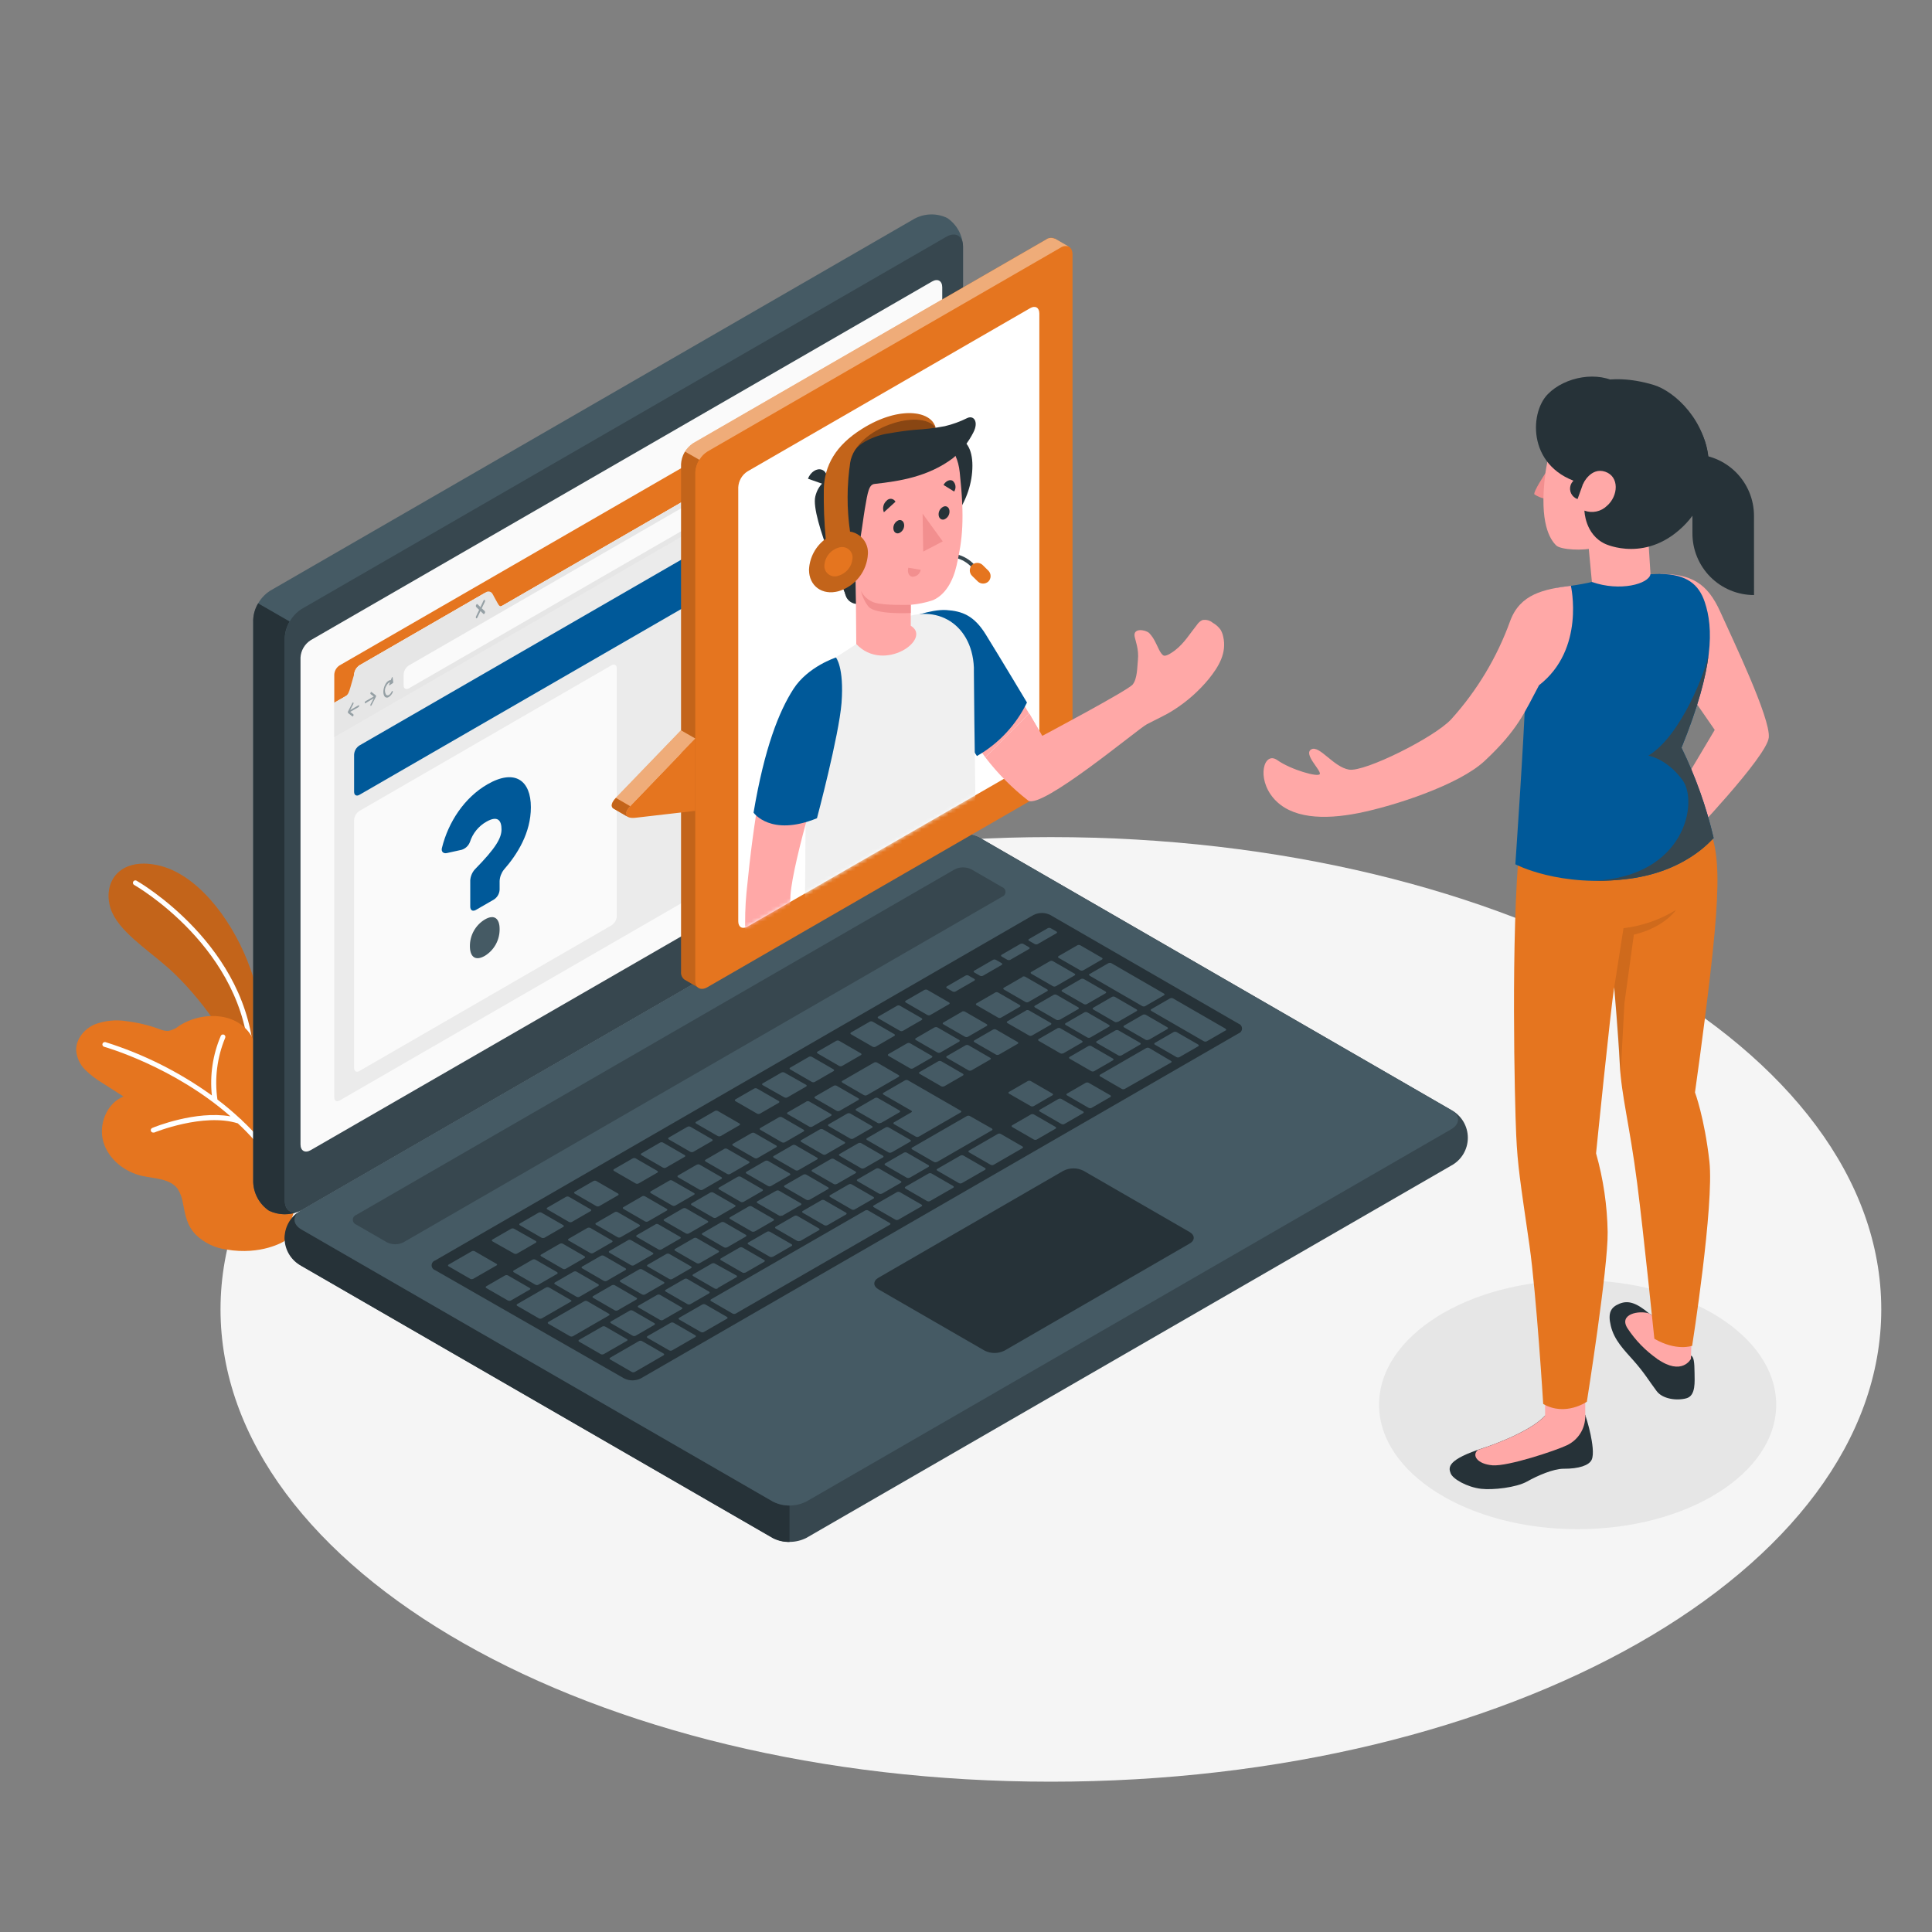 <svg width="500" height="500" viewBox="0 0 500 500" fill="none" xmlns="http://www.w3.org/2000/svg">
<rect x="0" y="0" width="500" height="500" fill="#808080" stroke="none"/>
<path d="M271.97 461.1C390.656 461.1 486.87 406.376 486.87 338.87C486.87 271.364 390.656 216.64 271.97 216.64C153.284 216.64 57.07 271.364 57.07 338.87C57.07 406.376 153.284 461.1 271.97 461.1Z" fill="#F5F5F5"/>
<path d="M408.29 395.75C436.672 395.75 459.68 381.325 459.68 363.53C459.68 345.735 436.672 331.31 408.29 331.31C379.908 331.31 356.9 345.735 356.9 363.53C356.9 381.325 379.908 395.75 408.29 395.75Z" fill="#E6E6E6"/>
<path d="M69 270C68.384 262.585 66.672 255.303 63.92 248.39C59.39 237.22 50.72 226 40.73 223.9C30.74 221.8 26.52 228.5 28.62 235.1C30.44 240.78 37.86 245.5 43.5 250.46C49.14 255.42 59.66 267.46 62.58 278.99L68.22 279.61L69 270Z" fill="#E5751F"/>
<g opacity="0.15">
<path d="M69 270C68.384 262.585 66.672 255.303 63.92 248.39C59.39 237.22 50.72 226 40.73 223.9C30.74 221.8 26.52 228.5 28.62 235.1C30.44 240.78 37.86 245.5 43.5 250.46C49.14 255.42 59.66 267.46 62.58 278.99L68.22 279.61L69 270Z" fill="black"/>
</g>
<path d="M65.13 275.18C64.969 275.18 64.814 275.117 64.699 275.005C64.583 274.893 64.515 274.741 64.51 274.58C63.46 245.46 35 229.18 34.69 229C34.554 228.914 34.457 228.779 34.417 228.624C34.377 228.468 34.399 228.303 34.477 228.162C34.554 228.022 34.683 227.916 34.836 227.868C34.989 227.819 35.155 227.83 35.3 227.9C35.6 228.07 64.69 244.7 65.76 274.51C65.766 274.675 65.706 274.836 65.593 274.958C65.481 275.08 65.325 275.152 65.16 275.16L65.13 275.18Z" fill="white"/>
<path d="M73.49 321.26C73.49 321.26 67.67 324.94 58.57 323.37C55.627 322.978 52.885 321.661 50.74 319.61C48.39 317.19 48.02 314.75 47.36 311.51C47.178 310.155 46.715 308.854 46 307.69C44 305.01 40.16 305.06 36.92 304.36C32.32 303.36 28.09 300.06 26.76 295.55C25.43 291.04 27.59 285.55 31.95 283.77L26.6 280.34C24.937 279.363 23.399 278.188 22.02 276.84C20.644 275.465 19.821 273.632 19.71 271.69C19.71 268.85 21.82 266.31 24.42 265.15C27.083 264.121 29.973 263.825 32.79 264.29C35.643 264.639 38.448 265.31 41.15 266.29C41.886 266.622 42.682 266.802 43.49 266.82C44.541 266.634 45.526 266.179 46.35 265.5C52.47 261.5 62.44 261.77 65.72 269.39C66.2 270.51 66.49 271.71 67.01 272.81C68.91 276.92 74.26 275.68 77.72 277.6C78.806 278.287 79.727 279.206 80.418 280.289C81.11 281.373 81.554 282.595 81.72 283.87C82.41 287.93 81.28 292.56 80.53 296.57C79.78 300.58 78.83 304.31 77.74 308.11C76.85 311.25 75.87 314.36 74.83 317.45C74.61 318.09 74.13 320.86 73.49 321.26Z" fill="#E5751F"/>
<path d="M77.15 311.88C74.1 303.488 69.091 295.946 62.54 289.88C62.472 289.733 62.35 289.619 62.2 289.56C60.312 287.79 58.333 286.121 56.27 284.56C55.49 279.16 56.181 273.65 58.27 268.61C58.34 268.46 58.348 268.288 58.292 268.133C58.236 267.977 58.12 267.85 57.97 267.78C57.82 267.709 57.648 267.702 57.493 267.758C57.337 267.814 57.21 267.93 57.14 268.08C55.069 272.939 54.273 278.247 54.83 283.5C46.448 277.455 37.15 272.795 27.29 269.7C27.13 269.659 26.96 269.683 26.816 269.765C26.673 269.847 26.567 269.981 26.52 270.14C26.497 270.219 26.491 270.302 26.501 270.384C26.511 270.466 26.537 270.546 26.578 270.617C26.619 270.689 26.674 270.752 26.739 270.802C26.805 270.852 26.88 270.889 26.96 270.91C27.22 270.98 44.96 276.02 59.64 288.91C50.64 287.34 39.91 291.68 39.42 291.91C39.282 291.962 39.167 292.061 39.096 292.189C39.025 292.318 39.001 292.467 39.03 292.612C39.059 292.756 39.138 292.885 39.253 292.977C39.369 293.068 39.513 293.115 39.66 293.11C39.739 293.124 39.821 293.124 39.9 293.11C40.02 293.05 52.63 287.95 61.54 290.72C68.011 296.654 72.969 304.05 76 312.29C76.042 312.413 76.121 312.519 76.227 312.595C76.333 312.67 76.46 312.71 76.59 312.71H76.8C76.879 312.68 76.951 312.635 77.012 312.576C77.073 312.518 77.121 312.448 77.153 312.37C77.186 312.292 77.203 312.209 77.202 312.125C77.202 312.04 77.184 311.957 77.15 311.88Z" fill="white"/>
<path d="M73.69 320.39C73.797 321.853 74.247 323.27 75.005 324.527C75.762 325.783 76.806 326.843 78.05 327.62L200 398C201.348 398.685 202.839 399.042 204.35 399.042C205.862 399.042 207.353 398.685 208.7 398L375.53 301.68C376.842 300.983 377.94 299.943 378.705 298.67C379.47 297.397 379.875 295.94 379.875 294.455C379.875 292.97 379.47 291.512 378.705 290.239C377.94 288.967 376.842 287.926 375.53 287.23L253.6 216.83C252.251 216.149 250.761 215.795 249.25 215.795C247.739 215.795 246.25 216.149 244.9 216.83L78.05 313.17C76.807 313.945 75.764 315.003 75.006 316.258C74.248 317.512 73.798 318.928 73.69 320.39Z" fill="#37474F"/>
<path d="M204.33 389.64V399.05C202.819 399.092 201.321 398.748 199.98 398.05L78 327.62C76.725 326.948 75.652 325.95 74.888 324.728C74.125 323.506 73.699 322.103 73.654 320.663C73.61 319.223 73.948 317.796 74.634 316.529C75.32 315.262 76.33 314.199 77.56 313.45C75.61 314.85 75.76 316.9 78 318.19L200 388.59C201.331 389.302 202.821 389.663 204.33 389.64Z" fill="#263238"/>
<path d="M69.61 313.32C68.399 312.496 67.399 311.398 66.69 310.116C65.981 308.834 65.584 307.404 65.53 305.94V160.43C65.612 158.921 66.049 157.453 66.805 156.145C67.561 154.836 68.614 153.725 69.88 152.9L236.71 56.58C238.006 55.892 239.445 55.52 240.911 55.492C242.377 55.464 243.83 55.782 245.15 56.42C246.361 57.244 247.362 58.341 248.071 59.623C248.779 60.905 249.177 62.336 249.23 63.8V209.31C249.148 210.819 248.712 212.287 247.956 213.595C247.2 214.903 246.146 216.015 244.88 216.84L78.05 313.17C76.753 313.853 75.314 314.223 73.848 314.249C72.382 314.275 70.931 313.957 69.61 313.32Z" fill="#455A64"/>
<path d="M77.53 313.43C76.282 313.99 74.926 314.27 73.558 314.251C72.19 314.232 70.843 313.914 69.61 313.32C68.399 312.496 67.399 311.399 66.69 310.117C65.981 308.835 65.584 307.404 65.53 305.94V160.43C65.578 158.916 66.019 157.441 66.81 156.15L74.97 160.85C74.186 162.144 73.746 163.618 73.69 165.13V310.65C73.69 313.23 75.37 314.38 77.53 313.43Z" fill="#263238"/>
<path d="M73.69 165.15V310.65C73.69 313.43 75.69 314.55 78.05 313.17L244.88 216.84C246.146 216.015 247.2 214.903 247.956 213.595C248.712 212.287 249.148 210.819 249.23 209.31V63.8C249.23 61.03 247.28 59.9 244.88 61.29L78.05 157.61C76.781 158.434 75.725 159.547 74.967 160.857C74.21 162.168 73.772 163.638 73.69 165.15Z" fill="#37474F"/>
<path d="M78.051 318.19L200.001 388.59C201.35 389.27 202.84 389.625 204.351 389.625C205.862 389.625 207.352 389.27 208.701 388.59L375.531 292.27C377.941 290.88 377.941 288.63 375.531 287.27L253.601 216.87C252.252 216.189 250.762 215.835 249.251 215.835C247.74 215.835 246.25 216.189 244.901 216.87L78.051 313.17C75.641 314.55 75.641 316.8 78.051 318.19Z" fill="#455A64"/>
<path d="M80.391 165.69L241.241 72.84C242.681 72.01 243.851 72.69 243.851 74.35V200.35C243.8 201.255 243.538 202.136 243.085 202.921C242.631 203.706 242 204.374 241.241 204.87L80.391 297.67C78.941 298.5 77.77 297.83 77.77 296.16V170.16C77.826 169.262 78.092 168.389 78.547 167.612C79.003 166.836 79.634 166.177 80.391 165.69Z" fill="#FAFAFA"/>
<path d="M92.2 314.42L247.06 225C247.733 224.655 248.479 224.475 249.235 224.475C249.992 224.475 250.737 224.655 251.41 225L259.33 229.57C259.59 229.661 259.816 229.831 259.975 230.056C260.134 230.28 260.22 230.549 260.22 230.825C260.22 231.1 260.134 231.369 259.975 231.594C259.816 231.819 259.59 231.989 259.33 232.08L104.45 321.49C103.777 321.835 103.032 322.015 102.275 322.015C101.519 322.015 100.773 321.835 100.1 321.49L92.2 316.93C91.94 316.839 91.715 316.669 91.555 316.444C91.396 316.219 91.311 315.95 91.311 315.675C91.311 315.399 91.396 315.13 91.555 314.906C91.715 314.681 91.94 314.511 92.2 314.42Z" fill="#37474F"/>
<path d="M112.61 326.21L267.47 236.8C268.145 236.459 268.89 236.282 269.645 236.282C270.4 236.282 271.145 236.459 271.82 236.8L320.54 264.93C320.8 265.021 321.025 265.191 321.185 265.415C321.344 265.64 321.43 265.909 321.43 266.185C321.43 266.46 321.344 266.729 321.185 266.954C321.025 267.179 320.8 267.348 320.54 267.44L165.86 356.72C165.184 357.062 164.438 357.241 163.68 357.241C162.922 357.241 162.176 357.062 161.5 356.72L112.62 328.72C112.355 328.634 112.123 328.467 111.959 328.243C111.794 328.018 111.705 327.747 111.704 327.468C111.703 327.19 111.79 326.918 111.953 326.692C112.115 326.466 112.346 326.297 112.61 326.21Z" fill="#263238"/>
<path d="M251.431 277L256.271 274.21C256.481 274.09 256.471 273.89 256.271 273.76L250.661 270.52C250.542 270.458 250.41 270.426 250.276 270.426C250.142 270.426 250.01 270.458 249.891 270.52L245.041 273.32C244.831 273.43 244.841 273.63 245.041 273.76L250.641 277C250.763 277.063 250.898 277.096 251.036 277.096C251.173 277.096 251.309 277.063 251.431 277ZM241.861 265.88L237.001 268.7C236.791 268.82 236.811 269.02 237.001 269.15L242.601 272.38C242.721 272.441 242.855 272.473 242.991 272.473C243.126 272.473 243.26 272.441 243.381 272.38L248.231 269.58C248.431 269.46 248.421 269.26 248.231 269.13L242.621 265.9C242.503 265.84 242.373 265.809 242.241 265.809C242.109 265.809 241.978 265.84 241.861 265.9V265.88ZM226.191 275L217.991 279.73C217.781 279.85 217.791 280.05 217.991 280.18L223.591 283.42C223.712 283.479 223.845 283.51 223.981 283.51C224.116 283.51 224.249 283.479 224.371 283.42L232.571 278.69C232.781 278.57 232.761 278.37 232.571 278.24L227.001 275C226.876 274.933 226.737 274.899 226.596 274.899C226.454 274.899 226.315 274.933 226.191 275ZM234.771 270L229.921 272.8C229.721 272.92 229.731 273.12 229.921 273.25L235.531 276.49C235.65 276.549 235.782 276.58 235.916 276.58C236.049 276.58 236.181 276.549 236.301 276.49L241.151 273.69C241.351 273.57 241.341 273.37 241.151 273.25L235.541 270C235.422 269.939 235.29 269.906 235.156 269.906C235.022 269.906 234.89 269.939 234.771 270ZM215.771 281L210.921 283.79C210.721 283.91 210.731 284.11 210.921 284.24L216.531 287.48C216.65 287.541 216.782 287.573 216.916 287.573C217.05 287.573 217.182 287.541 217.301 287.48L222.151 284.68C222.351 284.57 222.341 284.37 222.151 284.24L216.521 281C216.402 280.939 216.27 280.906 216.136 280.906C216.002 280.906 215.87 280.939 215.751 281H215.771ZM208.681 285.09L203.841 287.89C203.631 288 203.641 288.2 203.841 288.33L209.451 291.57C209.57 291.629 209.702 291.66 209.836 291.66C209.969 291.66 210.101 291.629 210.221 291.57L215.071 288.77C215.281 288.65 215.261 288.45 215.071 288.32L209.471 285.08C209.347 285.012 209.208 284.975 209.067 284.974C208.926 284.972 208.786 285.005 208.661 285.07L208.681 285.09ZM230.741 298.25L235.591 295.45C235.791 295.33 235.781 295.13 235.591 295L229.981 291.77C229.862 291.708 229.73 291.676 229.596 291.676C229.462 291.676 229.33 291.708 229.211 291.77L224.361 294.57C224.151 294.69 224.171 294.89 224.361 295.02L229.961 298.25C230.08 298.305 230.211 298.332 230.343 298.328C230.475 298.325 230.604 298.291 230.721 298.23L230.741 298.25ZM223.651 302.34L228.501 299.54C228.711 299.42 228.691 299.22 228.501 299.09L222.901 295.86C222.78 295.798 222.646 295.766 222.511 295.766C222.375 295.766 222.241 295.798 222.121 295.86L217.271 298.66C217.071 298.78 217.081 298.98 217.271 299.11L222.881 302.35C223 302.401 223.129 302.425 223.259 302.42C223.389 302.415 223.516 302.381 223.631 302.32L223.651 302.34ZM216.561 306.43L221.411 303.63C221.621 303.51 221.611 303.31 221.411 303.19L215.811 299.95C215.692 299.889 215.56 299.856 215.426 299.856C215.292 299.856 215.16 299.889 215.041 299.95L210.191 302.75C209.981 302.87 209.991 303.07 210.191 303.2L215.801 306.44C215.919 306.49 216.046 306.513 216.174 306.508C216.302 306.502 216.427 306.469 216.541 306.41L216.561 306.43ZM209.481 310.52L214.331 307.72C214.531 307.61 214.521 307.41 214.331 307.28L208.671 304C208.552 303.939 208.42 303.906 208.286 303.906C208.152 303.906 208.02 303.939 207.901 304L203.051 306.79C202.841 306.91 202.861 307.11 203.051 307.24L208.651 310.48C208.774 310.55 208.912 310.588 209.053 310.591C209.194 310.595 209.334 310.563 209.461 310.5L209.481 310.52ZM244.361 281.14L249.211 278.34C249.411 278.22 249.401 278.02 249.211 277.89L243.601 274.65C243.481 274.591 243.349 274.56 243.216 274.56C243.082 274.56 242.95 274.591 242.831 274.65L237.981 277.45C237.781 277.57 237.791 277.77 237.981 277.89L243.591 281.13C243.708 281.184 243.837 281.212 243.967 281.21C244.097 281.208 244.224 281.177 244.341 281.12L244.361 281.14ZM237.821 294.14L248.641 287.89C248.851 287.77 248.831 287.57 248.641 287.45L235.001 279.59C234.88 279.528 234.746 279.496 234.611 279.496C234.475 279.496 234.341 279.528 234.221 279.59L228.631 282.82C228.421 282.94 228.431 283.14 228.631 283.27L235.831 287.43C236.061 287.56 236.071 287.76 235.831 287.87L231.361 290.46C231.151 290.58 231.161 290.78 231.361 290.91L236.971 294.14C237.097 294.212 237.24 294.25 237.386 294.25C237.531 294.25 237.674 294.212 237.801 294.14H237.821ZM201.601 289.14L196.751 291.94C196.541 292.06 196.561 292.26 196.751 292.38L202.351 295.62C202.471 295.681 202.605 295.713 202.741 295.713C202.876 295.713 203.01 295.681 203.131 295.62L207.971 292.82C208.181 292.7 208.171 292.5 207.971 292.37L202.361 289.13C202.237 289.074 202.102 289.047 201.967 289.053C201.832 289.058 201.699 289.094 201.581 289.16L201.601 289.14ZM194.511 293.23L189.661 296.03C189.461 296.15 189.471 296.35 189.661 296.48L195.271 299.71C195.39 299.771 195.522 299.803 195.656 299.803C195.79 299.803 195.922 299.771 196.041 299.71L200.891 296.91C201.091 296.79 201.081 296.59 200.891 296.46L195.281 293.23C195.157 293.168 195.021 293.138 194.883 293.141C194.745 293.145 194.611 293.182 194.491 293.25L194.511 293.23ZM159.101 339.11C159.22 339.169 159.352 339.2 159.486 339.2C159.619 339.2 159.751 339.169 159.871 339.11L164.721 336.31C164.931 336.19 164.921 335.99 164.721 335.87L159.121 332.63C158.999 332.571 158.866 332.54 158.731 332.54C158.595 332.54 158.462 332.571 158.341 332.63L153.501 335.43C153.291 335.55 153.301 335.75 153.501 335.88L159.101 339.11ZM137.801 326L132.951 328.8C132.751 328.92 132.761 329.12 132.951 329.25L138.561 332.48C138.68 332.541 138.812 332.573 138.946 332.573C139.08 332.573 139.212 332.541 139.331 332.48L144.181 329.68C144.381 329.56 144.371 329.36 144.181 329.23L138.571 326C138.452 325.939 138.32 325.906 138.186 325.906C138.052 325.906 137.92 325.939 137.801 326ZM149.211 335.6C149.33 335.659 149.462 335.69 149.596 335.69C149.729 335.69 149.861 335.659 149.981 335.6L154.831 332.8C155.031 332.68 155.021 332.48 154.831 332.35L149.221 329.11C149.102 329.048 148.97 329.016 148.836 329.016C148.702 329.016 148.57 329.048 148.451 329.11L143.601 331.91C143.401 332.03 143.411 332.22 143.601 332.35L149.211 335.6ZM171.591 341.6L176.441 338.8C176.651 338.69 176.631 338.49 176.441 338.36L170.841 335.12C170.72 335.058 170.586 335.026 170.451 335.026C170.315 335.026 170.181 335.058 170.061 335.12L165.211 337.91C165.011 338.03 165.021 338.23 165.211 338.36L170.821 341.6C170.939 341.663 171.07 341.697 171.204 341.698C171.338 341.7 171.471 341.67 171.591 341.61V341.6ZM163.731 345.68C163.852 345.739 163.985 345.77 164.121 345.77C164.256 345.77 164.389 345.739 164.511 345.68L169.351 342.88C169.561 342.76 169.551 342.56 169.351 342.43L163.741 339.19C163.622 339.129 163.49 339.096 163.356 339.096C163.222 339.096 163.09 339.129 162.971 339.19L158.101 342C157.891 342.11 157.901 342.31 158.101 342.44L163.731 345.68ZM144.891 321.88L140.041 324.68C139.831 324.8 139.841 325 140.041 325.12L145.641 328.36C145.76 328.421 145.892 328.453 146.026 328.453C146.16 328.453 146.292 328.421 146.411 328.36L151.261 325.56C151.471 325.44 151.461 325.24 151.261 325.11L145.651 321.87C145.531 321.815 145.4 321.789 145.268 321.792C145.137 321.796 145.008 321.829 144.891 321.89V321.88ZM180.321 301.42L175.471 304.22C175.261 304.34 175.281 304.54 175.471 304.67L181.071 307.9C181.191 307.961 181.325 307.993 181.461 307.993C181.596 307.993 181.73 307.961 181.851 307.9L186.701 305.1C186.901 304.98 186.891 304.78 186.701 304.65L181.091 301.42C180.971 301.36 180.838 301.33 180.704 301.331C180.57 301.333 180.439 301.367 180.321 301.43V301.42ZM152.001 317.8L147.151 320.6C146.951 320.72 146.961 320.92 147.151 321.04L152.761 324.28C152.88 324.341 153.012 324.373 153.146 324.373C153.28 324.373 153.412 324.341 153.531 324.28L158.381 321.48C158.591 321.36 158.571 321.16 158.381 321.03L152.781 317.79C152.658 317.732 152.525 317.703 152.389 317.705C152.254 317.707 152.121 317.739 152.001 317.8ZM187.431 297.34L182.591 300.14C182.381 300.26 182.391 300.46 182.591 300.59L188.201 303.82C188.32 303.881 188.452 303.913 188.586 303.913C188.72 303.913 188.852 303.881 188.971 303.82L193.821 301.02C194.031 300.9 194.021 300.7 193.821 300.57L188.221 297.34C188.095 297.272 187.954 297.236 187.811 297.236C187.667 297.236 187.526 297.272 187.401 297.34H187.431ZM173.261 305.52L168.411 308.32C168.211 308.44 168.221 308.64 168.411 308.77L174.001 312C174.12 312.059 174.252 312.09 174.386 312.09C174.519 312.09 174.651 312.059 174.771 312L179.621 309.2C179.831 309.08 179.811 308.88 179.621 308.76L174.001 305.54C173.883 305.475 173.752 305.44 173.618 305.436C173.484 305.433 173.351 305.462 173.231 305.52H173.261ZM166.181 309.61L161.331 312.41C161.121 312.53 161.131 312.73 161.331 312.86L166.941 316.1C167.06 316.161 167.192 316.193 167.326 316.193C167.46 316.193 167.592 316.161 167.711 316.1L172.561 313.3C172.771 313.18 172.761 312.98 172.561 312.86L166.951 309.62C166.828 309.554 166.691 309.519 166.552 309.517C166.413 309.516 166.275 309.547 166.151 309.61H166.181ZM159.091 313.71L154.241 316.51C154.031 316.62 154.051 316.82 154.241 316.95L159.841 320.19C159.961 320.251 160.095 320.283 160.231 320.283C160.366 320.283 160.5 320.251 160.621 320.19L165.471 317.4C165.671 317.28 165.661 317.08 165.471 316.95L159.861 313.71C159.738 313.643 159.6 313.609 159.461 313.609C159.321 313.609 159.183 313.643 159.061 313.71H159.091ZM195.311 318.71L200.161 315.91C200.371 315.79 200.361 315.59 200.161 315.46L194.551 312.22C194.431 312.161 194.299 312.13 194.166 312.13C194.032 312.13 193.9 312.161 193.781 312.22L188.931 315.02C188.721 315.14 188.731 315.34 188.931 315.46L194.541 318.7C194.657 318.755 194.784 318.783 194.912 318.781C195.04 318.779 195.166 318.748 195.281 318.69L195.311 318.71ZM257.551 256.88L252.701 259.68C252.501 259.8 252.511 260 252.701 260.12L258.311 263.36C258.43 263.421 258.562 263.453 258.696 263.453C258.83 263.453 258.962 263.421 259.081 263.36L263.931 260.56C264.141 260.44 264.121 260.24 263.931 260.11L258.331 256.87C258.206 256.804 258.068 256.769 257.927 256.767C257.786 256.766 257.647 256.797 257.521 256.86L257.551 256.88ZM248.971 261.83L244.131 264.63C243.921 264.75 243.931 264.95 244.131 265.08L249.741 268.31C249.86 268.371 249.992 268.403 250.126 268.403C250.26 268.403 250.392 268.371 250.511 268.31L255.361 265.51C255.571 265.39 255.561 265.19 255.361 265.06L249.761 261.83C249.636 261.759 249.496 261.719 249.353 261.716C249.21 261.712 249.068 261.745 248.941 261.81L248.971 261.83ZM264.641 252.83L259.791 255.63C259.581 255.74 259.601 255.94 259.791 256.07L265.391 259.31C265.512 259.369 265.645 259.4 265.781 259.4C265.916 259.4 266.049 259.369 266.171 259.31L271.021 256.51C271.221 256.39 271.211 256.19 271.021 256.06L265.411 252.82C265.292 252.746 265.157 252.702 265.017 252.693C264.877 252.685 264.738 252.711 264.611 252.77L264.641 252.83ZM227.961 290.65L232.811 287.85C233.011 287.73 233.001 287.53 232.811 287.4L227.201 284.17C227.082 284.109 226.95 284.076 226.816 284.076C226.682 284.076 226.55 284.109 226.431 284.17L221.581 286.97C221.381 287.09 221.391 287.29 221.581 287.42L227.191 290.65C227.31 290.697 227.439 290.717 227.568 290.706C227.696 290.696 227.82 290.656 227.931 290.59L227.961 290.65ZM272.501 248.75C272.38 248.688 272.246 248.656 272.111 248.656C271.975 248.656 271.841 248.688 271.721 248.75L266.881 251.54C266.671 251.66 266.681 251.86 266.881 251.99L272.491 255.23C272.61 255.291 272.742 255.323 272.876 255.323C273.01 255.323 273.142 255.291 273.261 255.23L278.111 252.43C278.321 252.32 278.311 252.12 278.111 251.99L272.501 248.75ZM202.401 314.65L207.251 311.86C207.461 311.74 207.441 311.54 207.251 311.41L201.651 308.17C201.53 308.108 201.396 308.076 201.261 308.076C201.125 308.076 200.991 308.108 200.871 308.17L196.001 310.9C195.801 311.01 195.811 311.21 196.001 311.34L201.611 314.58C201.728 314.641 201.857 314.674 201.989 314.676C202.121 314.678 202.252 314.648 202.371 314.59L202.401 314.65ZM289.301 264.48L294.151 261.68C294.361 261.56 294.341 261.36 294.151 261.24L288.551 258C288.43 257.938 288.296 257.906 288.161 257.906C288.025 257.906 287.891 257.938 287.771 258L282.931 260.8C282.721 260.92 282.731 261.12 282.931 261.25L288.541 264.49C288.66 264.532 288.787 264.548 288.913 264.536C289.039 264.523 289.161 264.484 289.271 264.42L289.301 264.48ZM274.211 263.95L279.061 261.15C279.261 261.03 279.251 260.83 279.061 260.7L273.451 257.47C273.332 257.409 273.2 257.376 273.066 257.376C272.932 257.376 272.8 257.409 272.681 257.47L267.831 260.27C267.621 260.39 267.641 260.59 267.831 260.72L273.431 263.95C273.552 263.997 273.683 264.017 273.813 264.006C273.942 263.996 274.068 263.956 274.181 263.89L274.211 263.95ZM280.511 253.38C280.39 253.318 280.256 253.286 280.121 253.286C279.985 253.286 279.851 253.318 279.731 253.38L274.891 256.18C274.681 256.3 274.691 256.5 274.891 256.63L280.501 259.86C280.62 259.921 280.752 259.953 280.886 259.953C281.02 259.953 281.152 259.921 281.271 259.86L286.121 257.06C286.331 256.94 286.321 256.74 286.121 256.61L280.511 253.38ZM282.001 252.51L295.621 260.38C295.74 260.439 295.872 260.47 296.006 260.47C296.139 260.47 296.271 260.439 296.391 260.38L301.241 257.58C301.441 257.46 301.431 257.26 301.241 257.14L287.621 249.27C287.501 249.211 287.369 249.18 287.236 249.18C287.102 249.18 286.97 249.211 286.851 249.27L282.001 252.07C281.741 252.13 281.751 252.33 282.001 252.45V252.51ZM265.561 261.51L260.711 264.31C260.511 264.43 260.521 264.63 260.711 264.76L266.321 267.99C266.44 268.051 266.572 268.083 266.706 268.083C266.84 268.083 266.972 268.051 267.091 267.99L271.941 265.19C272.151 265.07 272.131 264.87 271.941 264.74L266.341 261.51C266.218 261.439 266.081 261.399 265.939 261.393C265.798 261.388 265.658 261.418 265.531 261.48L265.561 261.51ZM212.201 292.27L207.351 295.07C207.141 295.19 207.161 295.39 207.351 295.52L212.951 298.76C213.071 298.821 213.205 298.853 213.341 298.853C213.476 298.853 213.61 298.821 213.731 298.76L218.571 295.96C218.781 295.84 218.771 295.65 218.571 295.52L213.001 292.29C212.879 292.223 212.742 292.186 212.603 292.182C212.464 292.179 212.326 292.209 212.201 292.27ZM281.411 268.5C281.531 268.561 281.665 268.593 281.801 268.593C281.936 268.593 282.07 268.561 282.191 268.5L287.041 265.7C287.241 265.59 287.231 265.39 287.041 265.26L281.401 262C281.281 261.941 281.149 261.91 281.016 261.91C280.882 261.91 280.75 261.941 280.631 262L275.781 264.8C275.571 264.92 275.591 265.12 275.781 265.25L281.411 268.5ZM219.281 288.18L214.441 290.98C214.231 291.1 214.241 291.3 214.441 291.43L220.051 294.67C220.17 294.729 220.302 294.76 220.436 294.76C220.569 294.76 220.701 294.729 220.821 294.67L225.671 291.87C225.881 291.75 225.871 291.55 225.671 291.43L220.071 288.19C219.949 288.125 219.814 288.091 219.677 288.089C219.539 288.087 219.404 288.118 219.281 288.18ZM166.171 335C166.29 335.059 166.422 335.09 166.556 335.09C166.689 335.09 166.821 335.059 166.941 335L171.791 332.2C171.991 332.08 171.981 331.88 171.791 331.76L166.181 328.52C166.062 328.458 165.93 328.426 165.796 328.426C165.662 328.426 165.53 328.458 165.411 328.52L160.561 331.32C160.361 331.44 160.371 331.64 160.561 331.77L166.171 335ZM155.511 325L150.661 327.79C150.451 327.91 150.461 328.11 150.661 328.24L156.261 331.48C156.381 331.541 156.515 331.573 156.651 331.573C156.786 331.573 156.92 331.541 157.041 331.48L161.881 328.68C162.091 328.57 162.081 328.37 161.881 328.24L156.281 325C156.162 324.939 156.03 324.906 155.896 324.906C155.762 324.906 155.63 324.939 155.511 325ZM174.001 331L178.841 328.2C179.051 328.08 179.041 327.88 178.841 327.75L173.231 324.52C173.112 324.458 172.98 324.426 172.846 324.426C172.712 324.426 172.58 324.458 172.461 324.52L167.611 327.32C167.401 327.44 167.411 327.64 167.611 327.77L173.211 331C173.333 331.063 173.468 331.096 173.606 331.096C173.743 331.096 173.879 331.063 174.001 331ZM181.081 326.91L185.931 324.11C186.141 323.99 186.121 323.79 185.931 323.66L180.331 320.43C180.21 320.368 180.076 320.336 179.941 320.336C179.805 320.336 179.671 320.368 179.551 320.43L174.701 323.23C174.501 323.35 174.511 323.55 174.701 323.68L180.311 326.91C180.437 326.97 180.576 326.998 180.716 326.991C180.855 326.984 180.991 326.943 181.111 326.87L181.081 326.91ZM188.171 322.82L193.021 320.02C193.221 319.9 193.211 319.7 193.021 319.57L187.411 316.33C187.291 316.271 187.159 316.24 187.026 316.24C186.892 316.24 186.76 316.271 186.641 316.33L181.791 319.13C181.581 319.25 181.601 319.45 181.791 319.57L187.391 322.81C187.518 322.872 187.658 322.902 187.799 322.896C187.941 322.891 188.078 322.851 188.201 322.78L188.171 322.82ZM162.561 320.95L157.711 323.75C157.511 323.87 157.521 324.07 157.711 324.2L163.321 327.44C163.44 327.499 163.572 327.53 163.706 327.53C163.839 327.53 163.971 327.499 164.091 327.44L168.941 324.64C169.151 324.52 169.131 324.32 168.941 324.2L163.341 320.96C163.227 320.897 163.101 320.86 162.971 320.852C162.842 320.843 162.712 320.863 162.591 320.91L162.561 320.95ZM169.651 316.86L164.801 319.66C164.591 319.78 164.611 319.98 164.801 320.11L170.401 323.35C170.522 323.409 170.655 323.44 170.791 323.44C170.926 323.44 171.059 323.409 171.181 323.35L176.031 320.55C176.231 320.43 176.221 320.23 176.031 320.11L170.421 316.87C170.309 316.805 170.185 316.767 170.056 316.759C169.928 316.75 169.8 316.771 169.681 316.82L169.651 316.86ZM198.001 300.46L193.161 303.26C192.951 303.38 192.961 303.58 193.161 303.7L198.771 306.94C198.89 307.001 199.022 307.033 199.156 307.033C199.29 307.033 199.422 307.001 199.541 306.94L204.391 304.14C204.601 304.02 204.591 303.82 204.391 303.69L198.791 300.45C198.667 300.391 198.531 300.361 198.394 300.362C198.257 300.364 198.123 300.398 198.001 300.46ZM190.921 304.55L186.071 307.35C185.861 307.47 185.881 307.67 186.071 307.79L191.671 311.03C191.791 311.091 191.925 311.123 192.061 311.123C192.196 311.123 192.33 311.091 192.451 311.03L197.301 308.23C197.501 308.11 197.491 307.91 197.301 307.78L191.691 304.54C191.573 304.486 191.444 304.458 191.314 304.46C191.185 304.462 191.057 304.492 190.941 304.55H190.921ZM205.091 296.37L200.241 299.17C200.041 299.28 200.051 299.48 200.241 299.61L205.851 302.85C205.97 302.911 206.102 302.943 206.236 302.943C206.37 302.943 206.502 302.911 206.621 302.85L211.471 300.06C211.671 299.94 211.661 299.74 211.471 299.61L205.861 296.37C205.744 296.312 205.616 296.282 205.486 296.282C205.355 296.282 205.227 296.312 205.111 296.37H205.091ZM176.751 312.73L171.901 315.53C171.691 315.65 171.701 315.85 171.901 315.98L177.511 319.21C177.63 319.271 177.762 319.303 177.896 319.303C178.03 319.303 178.162 319.271 178.281 319.21L183.131 316.41C183.341 316.29 183.331 316.09 183.131 315.96L177.521 312.73C177.404 312.672 177.276 312.642 177.146 312.642C177.015 312.642 176.887 312.672 176.771 312.73H176.751ZM183.831 308.64L178.981 311.44C178.781 311.56 178.791 311.76 178.981 311.89L184.591 315.12C184.71 315.181 184.842 315.213 184.976 315.213C185.11 315.213 185.242 315.181 185.361 315.12L190.211 312.32C190.421 312.2 190.401 312 190.211 311.87L184.601 308.64C184.484 308.582 184.356 308.552 184.226 308.552C184.095 308.552 183.967 308.582 183.851 308.64H183.831ZM178.661 337.52L183.511 334.72C183.711 334.6 183.701 334.4 183.511 334.28L177.891 331C177.772 330.939 177.64 330.906 177.506 330.906C177.372 330.906 177.24 330.939 177.121 331L172.271 333.8C172.061 333.92 172.081 334.12 172.271 334.25L177.871 337.49C177.994 337.559 178.131 337.597 178.272 337.602C178.413 337.608 178.553 337.579 178.681 337.52H178.661ZM137.071 333.32L131.471 330.09C131.35 330.028 131.216 329.996 131.081 329.996C130.945 329.996 130.811 330.028 130.691 330.09L125.841 332.89C125.641 333.01 125.651 333.21 125.841 333.34L131.451 336.57C131.57 336.631 131.702 336.663 131.836 336.663C131.97 336.663 132.102 336.631 132.221 336.57L137.071 333.77C137.331 333.65 137.311 333.45 137.091 333.32H137.071ZM147.691 336.44L142.091 333.2C141.969 333.141 141.836 333.11 141.701 333.11C141.565 333.11 141.432 333.141 141.311 333.2L133.851 337.5C133.651 337.62 133.661 337.82 133.851 337.95L139.461 341.19C139.58 341.251 139.712 341.283 139.846 341.283C139.98 341.283 140.112 341.251 140.231 341.19L147.691 336.89C148.001 336.77 147.931 336.57 147.711 336.44H147.691ZM128.471 327.07L122.871 323.83C122.75 323.768 122.616 323.736 122.481 323.736C122.345 323.736 122.211 323.768 122.091 323.83L116.091 327.28C115.891 327.4 115.901 327.6 116.091 327.72L121.701 330.96C121.82 331.021 121.952 331.053 122.086 331.053C122.22 331.053 122.352 331.021 122.471 330.96L128.471 327.51C128.731 327.39 128.711 327.19 128.491 327.07H128.471ZM133.051 324.42C133.17 324.481 133.302 324.513 133.436 324.513C133.57 324.513 133.702 324.481 133.821 324.42L138.671 321.62C138.871 321.5 138.861 321.3 138.671 321.17L133.051 318C132.932 317.939 132.8 317.906 132.666 317.906C132.532 317.906 132.4 317.939 132.281 318L127.431 320.8C127.231 320.92 127.241 321.12 127.431 321.25L133.051 324.42ZM157.591 340L152.001 336.75C151.882 336.689 151.75 336.656 151.616 336.656C151.482 336.656 151.35 336.689 151.231 336.75L141.901 342.13C141.701 342.25 141.711 342.45 141.901 342.58L147.511 345.81C147.63 345.871 147.762 345.903 147.896 345.903C148.03 345.903 148.162 345.871 148.281 345.81L157.601 340.43C157.821 340.32 157.811 340.12 157.591 340ZM162.241 346.56L156.631 343.32C156.511 343.261 156.379 343.23 156.246 343.23C156.112 343.23 155.98 343.261 155.861 343.32L149.861 346.76C149.661 346.88 149.671 347.08 149.861 347.21L155.471 350.45C155.59 350.509 155.722 350.54 155.856 350.54C155.989 350.54 156.121 350.509 156.241 350.45L162.241 347.01C162.471 346.88 162.461 346.68 162.241 346.55V346.56ZM185.751 294C185.872 294.059 186.005 294.09 186.141 294.09C186.276 294.09 186.409 294.059 186.531 294L191.381 291.2C191.581 291.08 191.571 290.88 191.381 290.76L185.771 287.52C185.652 287.458 185.52 287.426 185.386 287.426C185.252 287.426 185.12 287.458 185.001 287.52L180.151 290.32C179.941 290.44 179.961 290.64 180.151 290.77L185.751 294ZM171.581 302.18C171.701 302.241 171.835 302.273 171.971 302.273C172.106 302.273 172.24 302.241 172.361 302.18L177.201 299.38C177.411 299.27 177.401 299.07 177.201 298.94L171.591 295.7C171.471 295.641 171.339 295.61 171.206 295.61C171.072 295.61 170.94 295.641 170.821 295.7L166.001 298.5C165.791 298.62 165.801 298.82 166.001 298.95L171.581 302.18ZM140.151 320.32C140.271 320.381 140.405 320.413 140.541 320.413C140.676 320.413 140.81 320.381 140.931 320.32L145.771 317.52C145.981 317.4 145.971 317.2 145.771 317.07L140.161 313.84C140.042 313.778 139.91 313.746 139.776 313.746C139.642 313.746 139.51 313.778 139.391 313.84L134.541 316.64C134.331 316.76 134.351 316.96 134.541 317.09L140.151 320.32ZM178.671 298.09C178.79 298.149 178.922 298.18 179.056 298.18C179.189 298.18 179.321 298.149 179.441 298.09L184.291 295.29C184.501 295.17 184.481 294.97 184.291 294.85L178.691 291.61C178.57 291.548 178.436 291.516 178.301 291.516C178.165 291.516 178.031 291.548 177.911 291.61L173.061 294.41C172.861 294.53 172.871 294.73 173.061 294.86L178.671 298.09ZM164.501 306.27C164.62 306.331 164.752 306.363 164.886 306.363C165.02 306.363 165.152 306.331 165.271 306.27L170.121 303.48C170.321 303.36 170.311 303.16 170.121 303.03L164.511 299.79C164.392 299.729 164.26 299.696 164.126 299.696C163.992 299.696 163.86 299.729 163.741 299.79L158.891 302.59C158.691 302.7 158.701 302.9 158.891 303.03L164.501 306.27ZM166.141 347.07C166.02 347.008 165.886 346.976 165.751 346.976C165.615 346.976 165.481 347.008 165.361 347.07L157.901 351.38C157.701 351.5 157.711 351.7 157.901 351.82L163.511 355.06C163.63 355.121 163.762 355.153 163.896 355.153C164.03 355.153 164.162 355.121 164.281 355.06L171.741 350.75C171.941 350.63 171.931 350.43 171.741 350.3L166.141 347.07ZM154.331 312.14C154.45 312.199 154.582 312.23 154.716 312.23C154.849 312.23 154.981 312.199 155.101 312.14L159.951 309.34C160.151 309.22 160.141 309.02 159.951 308.89L154.341 305.65C154.221 305.591 154.089 305.56 153.956 305.56C153.822 305.56 153.69 305.591 153.571 305.65L148.721 308.45C148.521 308.57 148.531 308.77 148.721 308.89L154.331 312.14ZM147.241 316.23C147.36 316.291 147.492 316.323 147.626 316.323C147.76 316.323 147.892 316.291 148.011 316.23L152.861 313.43C153.071 313.31 153.061 313.11 152.861 312.98L147.261 309.74C147.139 309.681 147.006 309.65 146.871 309.65C146.735 309.65 146.602 309.681 146.481 309.74L141.641 312.54C141.431 312.66 141.441 312.86 141.641 312.98L147.241 316.23ZM297.421 271.23C297.302 271.169 297.17 271.136 297.036 271.136C296.902 271.136 296.77 271.169 296.651 271.23L284.711 278.12C284.511 278.24 284.521 278.44 284.711 278.57L290.321 281.81C290.44 281.869 290.572 281.9 290.706 281.9C290.839 281.9 290.971 281.869 291.091 281.81L303.051 275C303.261 274.88 303.251 274.68 303.051 274.56L297.421 271.23ZM281.751 280.23C281.631 280.171 281.499 280.14 281.366 280.14C281.232 280.14 281.1 280.171 280.981 280.23L276.131 283.03C275.931 283.15 275.941 283.35 276.131 283.47L281.741 286.71C281.86 286.769 281.992 286.8 282.126 286.8C282.259 286.8 282.391 286.769 282.511 286.71L287.361 283.91C287.561 283.79 287.551 283.59 287.361 283.46L281.751 280.23ZM185.751 333.34L190.601 330.54C190.811 330.42 190.801 330.22 190.601 330.1L185.001 327C184.882 326.939 184.75 326.906 184.616 326.906C184.482 326.906 184.35 326.939 184.231 327L179.381 329.8C179.171 329.92 179.181 330.12 179.381 330.25L184.991 333.49C185.115 333.54 185.249 333.56 185.383 333.55C185.516 333.54 185.646 333.498 185.761 333.43L185.751 333.34ZM267.571 288.42C267.452 288.359 267.32 288.326 267.186 288.326C267.052 288.326 266.92 288.359 266.801 288.42L261.951 291.22C261.741 291.34 261.761 291.54 261.951 291.67L267.551 294.9C267.671 294.961 267.805 294.993 267.941 294.993C268.076 294.993 268.21 294.961 268.331 294.9L273.181 292.1C273.381 291.98 273.371 291.78 273.181 291.65L267.571 288.42ZM304.501 267.1C304.38 267.038 304.246 267.006 304.111 267.006C303.975 267.006 303.841 267.038 303.721 267.1L298.871 269.9C298.671 270.02 298.681 270.22 298.871 270.35L304.481 273.58C304.6 273.641 304.732 273.673 304.866 273.673C305 273.673 305.132 273.641 305.251 273.58L310.101 270.78C310.311 270.66 310.291 270.46 310.101 270.33L304.501 267.1ZM317.191 266.24L303.571 258.38C303.452 258.319 303.32 258.286 303.186 258.286C303.052 258.286 302.92 258.319 302.801 258.38L297.951 261.18C297.741 261.29 297.761 261.49 297.951 261.62L311.561 269.48C311.681 269.541 311.815 269.573 311.951 269.573C312.086 269.573 312.22 269.541 312.341 269.48L317.191 266.68C317.431 266.66 317.421 266.46 317.201 266.33L317.191 266.24ZM241.091 303.7C240.971 303.641 240.839 303.61 240.706 303.61C240.572 303.61 240.44 303.641 240.321 303.7L234.321 307.14C234.111 307.26 234.131 307.46 234.321 307.59L239.921 310.83C240.042 310.889 240.175 310.92 240.311 310.92C240.446 310.92 240.579 310.889 240.701 310.83L246.701 307.39C246.901 307.27 246.891 307.07 246.701 306.94L241.091 303.7ZM259.001 293.46C258.882 293.398 258.75 293.366 258.616 293.366C258.482 293.366 258.35 293.398 258.231 293.46L250.771 297.77C250.571 297.89 250.581 298.09 250.771 298.22L256.381 301.45C256.5 301.511 256.632 301.543 256.766 301.543C256.9 301.543 257.032 301.511 257.151 301.45L264.611 297.14C264.811 297.02 264.801 296.82 264.611 296.7L259.001 293.46ZM224.691 313.27C224.572 313.208 224.44 313.176 224.306 313.176C224.172 313.176 224.04 313.208 223.921 313.27L184.011 336.27C183.801 336.39 183.821 336.59 184.011 336.72L189.611 339.96C189.732 340.019 189.865 340.05 190.001 340.05C190.136 340.05 190.269 340.019 190.391 339.96L230.291 316.96C230.501 316.84 230.491 316.64 230.291 316.52L224.691 313.27ZM182.551 337.6C182.43 337.538 182.296 337.506 182.161 337.506C182.025 337.506 181.891 337.538 181.771 337.6L175.771 341.04C175.571 341.16 175.581 341.36 175.771 341.49L181.381 344.72C181.5 344.781 181.632 344.813 181.766 344.813C181.9 344.813 182.032 344.781 182.151 344.72L188.151 341.27C188.361 341.16 188.341 340.96 188.151 340.83L182.551 337.6ZM232.901 308.53C232.78 308.468 232.646 308.436 232.511 308.436C232.375 308.436 232.241 308.468 232.121 308.53L226.121 311.97C225.911 312.09 225.921 312.29 226.121 312.42L231.731 315.65C231.85 315.711 231.982 315.743 232.116 315.743C232.25 315.743 232.382 315.711 232.501 315.65L238.501 312.2C238.711 312.09 238.691 311.89 238.501 311.76L232.901 308.53ZM174.341 342.34C174.222 342.278 174.09 342.246 173.956 342.246C173.822 342.246 173.69 342.278 173.571 342.34L167.571 345.79C167.361 345.91 167.381 346.11 167.571 346.24L173.171 349.47C173.291 349.531 173.425 349.563 173.561 349.563C173.696 349.563 173.83 349.531 173.951 349.47L179.951 346.02C180.161 345.9 180.151 345.7 179.951 345.58L174.341 342.34ZM249.341 299.06C249.22 298.998 249.086 298.966 248.951 298.966C248.815 298.966 248.681 298.998 248.561 299.06L242.561 302.51C242.351 302.63 242.361 302.83 242.561 302.95L248.171 306.19C248.29 306.249 248.422 306.28 248.556 306.28C248.689 306.28 248.821 306.249 248.941 306.19L254.941 302.74C255.151 302.62 255.131 302.42 254.941 302.29L249.341 299.06ZM274.701 284.41C274.579 284.351 274.446 284.32 274.311 284.32C274.175 284.32 274.042 284.351 273.921 284.41L269.081 287.21C268.871 287.33 268.881 287.53 269.081 287.65L274.691 290.89C274.81 290.951 274.942 290.983 275.076 290.983C275.21 290.983 275.342 290.951 275.461 290.89L280.311 288.09C280.521 287.97 280.511 287.77 280.311 287.64L274.701 284.41ZM290.231 273.14L295.071 270.34C295.281 270.22 295.271 270.02 295.071 269.89L289.461 266.66C289.342 266.599 289.21 266.566 289.076 266.566C288.942 266.566 288.81 266.599 288.691 266.66L283.841 269.46C283.631 269.58 283.641 269.78 283.841 269.91L289.441 273.14C289.559 273.198 289.689 273.228 289.821 273.228C289.952 273.228 290.082 273.198 290.201 273.14H290.231ZM258.541 272.93L263.391 270.13C263.601 270.02 263.581 269.82 263.391 269.69L257.791 266.45C257.669 266.391 257.536 266.36 257.401 266.36C257.265 266.36 257.132 266.391 257.011 266.45L252.161 269.25C251.961 269.37 251.971 269.57 252.161 269.7L257.771 272.94C257.887 272.995 258.014 273.023 258.142 273.021C258.27 273.019 258.396 272.988 258.511 272.93H258.541ZM242.541 300.7L256.711 292.52C256.911 292.4 256.901 292.2 256.711 292.07L251.001 288.83C250.881 288.771 250.749 288.74 250.616 288.74C250.482 288.74 250.35 288.771 250.231 288.83L236.051 297C235.841 297.12 235.851 297.32 236.051 297.45L241.651 300.68C241.774 300.75 241.912 300.788 242.053 300.791C242.194 300.795 242.334 300.763 242.461 300.7H242.541ZM282.421 277.21C282.54 277.271 282.672 277.303 282.806 277.303C282.94 277.303 283.072 277.271 283.191 277.21L288.041 274.41C288.241 274.29 288.231 274.09 288.041 273.96L282.431 270.73C282.312 270.669 282.18 270.636 282.046 270.636C281.912 270.636 281.78 270.669 281.661 270.73L276.811 273.53C276.611 273.65 276.621 273.85 276.811 273.98L282.421 277.21ZM275.181 272.61L280.031 269.81C280.231 269.69 280.221 269.49 280.031 269.36L274.421 266.12C274.302 266.058 274.17 266.026 274.036 266.026C273.902 266.026 273.77 266.058 273.651 266.12L268.801 268.92C268.601 269.03 268.611 269.23 268.801 269.36L274.411 272.6C274.519 272.649 274.636 272.675 274.755 272.676C274.873 272.678 274.991 272.655 275.101 272.61H275.181ZM235.451 304.79L240.301 301.99C240.501 301.87 240.491 301.67 240.301 301.55L234.691 298.31C234.572 298.248 234.44 298.216 234.306 298.216C234.172 298.216 234.04 298.248 233.921 298.31L229.071 301.11C228.871 301.23 228.881 301.43 229.071 301.56L234.681 304.8C234.79 304.845 234.908 304.868 235.027 304.866C235.145 304.865 235.262 304.839 235.371 304.79H235.451ZM266.751 286.26C266.87 286.321 267.002 286.353 267.136 286.353C267.27 286.353 267.402 286.321 267.521 286.26L272.371 283.46C272.581 283.34 272.571 283.14 272.371 283.02L266.761 279.78C266.641 279.721 266.509 279.69 266.376 279.69C266.242 279.69 266.11 279.721 265.991 279.78L261.141 282.58C260.931 282.7 260.941 282.9 261.141 283.03L266.751 286.26ZM200.021 325.26L204.871 322.46C205.071 322.34 205.061 322.14 204.871 322.01L199.261 318.78C199.142 318.718 199.01 318.686 198.876 318.686C198.742 318.686 198.61 318.718 198.491 318.78L193.641 321.58C193.431 321.7 193.451 321.9 193.641 322.03L199.241 325.26C199.351 325.307 199.471 325.331 199.592 325.329C199.712 325.328 199.831 325.301 199.941 325.25L200.021 325.26ZM207.101 321.17L211.951 318.37C212.161 318.25 212.151 318.05 211.951 317.92L206.351 314.68C206.231 314.621 206.099 314.59 205.966 314.59C205.832 314.59 205.7 314.621 205.581 314.68L200.731 317.48C200.521 317.6 200.531 317.8 200.731 317.92L206.341 321.16C206.445 321.204 206.557 321.227 206.671 321.227C206.784 321.227 206.896 321.204 207.001 321.16L207.101 321.17ZM192.931 329.35L197.781 326.55C197.991 326.43 197.971 326.23 197.781 326.1L192.181 322.87C192.06 322.808 191.926 322.776 191.791 322.776C191.655 322.776 191.521 322.808 191.401 322.87L186.551 325.67C186.351 325.79 186.361 325.99 186.551 326.12L192.161 329.35C192.27 329.397 192.388 329.421 192.507 329.419C192.626 329.417 192.743 329.39 192.851 329.34L192.931 329.35ZM221.201 313L226.041 310.21C226.251 310.09 226.241 309.89 226.041 309.76L220.431 306.52C220.312 306.458 220.18 306.426 220.046 306.426C219.912 306.426 219.78 306.458 219.661 306.52L214.811 309.32C214.601 309.43 214.621 309.63 214.811 309.76L220.411 313C220.533 313.063 220.668 313.096 220.806 313.096C220.943 313.096 221.079 313.063 221.201 313ZM214.111 317.1L218.961 314.3C219.161 314.18 219.151 313.98 218.961 313.85L213.351 310.61C213.231 310.551 213.099 310.52 212.966 310.52C212.832 310.52 212.7 310.551 212.581 310.61L207.731 313.41C207.531 313.53 207.541 313.73 207.731 313.85L213.341 317.09C213.462 317.146 213.594 317.173 213.728 317.17C213.861 317.166 213.992 317.132 214.111 317.07V317.1ZM228.281 308.91L233.131 306.11C233.341 305.99 233.321 305.79 233.131 305.67L227.531 302.43C227.409 302.371 227.276 302.34 227.141 302.34C227.005 302.34 226.872 302.371 226.751 302.43L221.911 305.23C221.701 305.35 221.711 305.55 221.911 305.68L227.521 308.92C227.642 308.971 227.774 308.994 227.905 308.987C228.037 308.98 228.165 308.944 228.281 308.88V308.91ZM260.701 248.39C260.821 248.451 260.955 248.483 261.091 248.483C261.226 248.483 261.36 248.451 261.481 248.39L266.331 245.59C266.531 245.48 266.521 245.28 266.331 245.15L264.841 244.29C264.72 244.228 264.586 244.196 264.451 244.196C264.315 244.196 264.181 244.228 264.061 244.29L259.211 247.09C259.011 247.21 259.021 247.41 259.211 247.54L260.701 248.39ZM225.841 270.89C225.96 270.951 226.092 270.983 226.226 270.983C226.36 270.983 226.492 270.951 226.611 270.89L231.461 268.09C231.661 267.97 231.651 267.77 231.461 267.64L225.851 264.41C225.732 264.349 225.6 264.316 225.466 264.316C225.332 264.316 225.2 264.349 225.081 264.41L220.231 267.21C220.031 267.33 220.041 267.53 220.231 267.66L225.841 270.89ZM240.001 262.68C240.12 262.741 240.252 262.773 240.386 262.773C240.52 262.773 240.652 262.741 240.771 262.68L245.621 259.88C245.831 259.76 245.811 259.56 245.621 259.43L240.021 256.19C239.899 256.131 239.766 256.1 239.631 256.1C239.495 256.1 239.362 256.131 239.241 256.19L234.391 258.99C234.191 259.11 234.201 259.31 234.391 259.43L240.001 262.68ZM217.171 275.86C217.292 275.919 217.425 275.95 217.561 275.95C217.696 275.95 217.829 275.919 217.951 275.86L222.801 273.06C223.001 272.94 222.991 272.74 222.801 272.61L217.191 269.37C217.071 269.311 216.939 269.28 216.806 269.28C216.672 269.28 216.54 269.311 216.421 269.37L211.571 272.17C211.361 272.28 211.381 272.48 211.571 272.61L217.171 275.86ZM232.911 266.77C233.031 266.831 233.165 266.863 233.301 266.863C233.436 266.863 233.57 266.831 233.691 266.77L238.531 263.97C238.741 263.85 238.731 263.65 238.531 263.52L232.921 260.29C232.802 260.229 232.67 260.196 232.536 260.196C232.402 260.196 232.27 260.229 232.151 260.29L227.301 263.09C227.091 263.21 227.101 263.41 227.301 263.54L232.911 266.77ZM203.001 284C203.12 284.061 203.252 284.093 203.386 284.093C203.52 284.093 203.652 284.061 203.771 284L208.621 281.2C208.831 281.08 208.821 280.88 208.621 280.75L203.001 277.58C202.882 277.518 202.75 277.486 202.616 277.486C202.482 277.486 202.35 277.518 202.231 277.58L197.381 280.38C197.171 280.5 197.181 280.7 197.381 280.83L203.001 284ZM210.101 280C210.22 280.061 210.352 280.093 210.486 280.093C210.62 280.093 210.752 280.061 210.871 280L215.721 277.2C215.931 277.08 215.911 276.88 215.721 276.75L210.111 273.51C209.991 273.451 209.859 273.42 209.726 273.42C209.592 273.42 209.46 273.451 209.341 273.51L204.491 276.31C204.291 276.43 204.301 276.63 204.491 276.75L210.101 280ZM246.531 256.59C246.65 256.651 246.782 256.683 246.916 256.683C247.05 256.683 247.182 256.651 247.301 256.59L252.151 253.79C252.361 253.67 252.351 253.47 252.151 253.34L250.661 252.48C250.542 252.418 250.41 252.386 250.276 252.386C250.142 252.386 250.01 252.418 249.891 252.48L245.041 255.28C244.831 255.4 244.851 255.6 245.041 255.73L246.531 256.59ZM267.791 244.32C267.91 244.379 268.042 244.41 268.176 244.41C268.309 244.41 268.441 244.379 268.561 244.32L273.411 241.52C273.621 241.4 273.611 241.2 273.411 241.08L271.921 240.22C271.802 240.159 271.67 240.126 271.536 240.126C271.402 240.126 271.27 240.159 271.151 240.22L266.301 243.02C266.091 243.14 266.111 243.34 266.301 243.47L267.791 244.32ZM279.571 251.12C279.69 251.179 279.822 251.21 279.956 251.21C280.089 251.21 280.221 251.179 280.341 251.12L285.191 248.32C285.401 248.2 285.381 248 285.191 247.88L279.581 244.64C279.462 244.579 279.33 244.546 279.196 244.546C279.062 244.546 278.93 244.579 278.811 244.64L273.961 247.44C273.761 247.56 273.771 247.76 273.961 247.89L279.571 251.12ZM297.281 269.12L302.131 266.32C302.341 266.2 302.321 266 302.131 265.87L296.531 262.63C296.409 262.571 296.276 262.54 296.141 262.54C296.005 262.54 295.872 262.571 295.751 262.63L290.901 265.43C290.701 265.55 290.711 265.75 290.901 265.87L296.511 269.11C296.634 269.162 296.769 269.184 296.903 269.174C297.037 269.163 297.166 269.121 297.281 269.05V269.12ZM253.621 252.52C253.74 252.579 253.872 252.61 254.006 252.61C254.139 252.61 254.271 252.579 254.391 252.52L259.241 249.72C259.441 249.6 259.431 249.4 259.241 249.27L257.751 248.41C257.632 248.349 257.5 248.316 257.366 248.316C257.232 248.316 257.1 248.349 256.981 248.41L252.131 251.21C251.921 251.33 251.931 251.53 252.131 251.66L253.621 252.52ZM195.921 288.2C196.041 288.261 196.175 288.293 196.311 288.293C196.446 288.293 196.58 288.261 196.701 288.2L201.551 285.4C201.751 285.28 201.741 285.08 201.551 284.95L195.941 281.72C195.822 281.659 195.69 281.626 195.556 281.626C195.422 281.626 195.29 281.659 195.171 281.72L190.321 284.52C190.111 284.64 190.131 284.84 190.321 284.97L195.921 288.2Z" fill="#455A64"/>
<path d="M227.35 330.67L275.2 303C276.009 302.59 276.903 302.377 277.81 302.377C278.717 302.377 279.611 302.59 280.42 303L307.86 318.84C309.3 319.68 309.3 321.03 307.86 321.84L260 349.52C259.192 349.934 258.297 350.15 257.39 350.15C256.482 350.15 255.587 349.934 254.78 349.52L227.34 333.68C225.91 332.85 225.91 331.5 227.35 330.67Z" fill="#263238"/>
<path d="M237.811 87.22V94.53L128.901 157.41C128.151 157.84 127.541 157.49 127.541 156.62L127.621 154C126.971 153.741 126.303 153.533 125.621 153.38L93.001 172.21C92.603 172.471 92.273 172.821 92.035 173.232C91.797 173.644 91.659 174.105 91.631 174.58V177.34C91.608 177.814 91.473 178.277 91.236 178.689C91 179.101 90.669 179.451 90.271 179.71L86.511 181.88V174.58C86.534 174.105 86.669 173.643 86.905 173.231C87.142 172.819 87.473 172.469 87.871 172.21L236.451 86.43C237.201 86 237.811 86.35 237.811 87.22Z" fill="#E5751F"/>
<path d="M237.821 196.68C237.795 197.153 237.658 197.614 237.42 198.025C237.181 198.435 236.849 198.783 236.451 199.04L87.871 284.82C87.121 285.26 86.511 284.9 86.511 284.03V181.88L90.271 179.71C91.021 179.28 92.271 172.65 93.001 172.21L125.621 153.38C126.371 152.95 128.151 157.84 128.901 157.38L237.811 94.53V196.68H237.821Z" fill="#EBEBEB"/>
<path d="M93.001 209.88L158.261 172.17C159.011 171.73 159.621 172.09 159.621 172.96V237.1C159.598 237.574 159.463 238.037 159.226 238.449C158.99 238.861 158.659 239.211 158.261 239.47L93.001 277.18C92.251 277.61 91.641 277.26 91.641 276.39V212.25C91.663 211.775 91.799 211.313 92.035 210.901C92.272 210.489 92.603 210.139 93.001 209.88Z" fill="#FAFAFA"/>
<path d="M93.001 192.94L231.331 113.08C232.081 112.64 232.691 113 232.691 113.87V123.48C232.666 123.952 232.53 124.413 232.294 124.823C232.058 125.233 231.727 125.581 231.331 125.84L93.001 205.71C92.251 206.14 91.641 205.79 91.641 204.92V195.31C91.663 194.835 91.799 194.373 92.035 193.961C92.272 193.549 92.603 193.199 93.001 192.94Z" fill="#005999"/>
<path d="M181.4 149.52V152.06C181.4 152.59 181.77 152.8 182.22 152.54L222.43 129.32V124.88L182.22 148.1C181.982 148.256 181.784 148.466 181.641 148.712C181.499 148.959 181.416 149.236 181.4 149.52Z" fill="#FAFAFA"/>
<path d="M226.741 122.39C227.201 122.13 227.561 122.39 227.561 122.86V125.41C227.546 125.694 227.464 125.972 227.322 126.218C227.179 126.465 226.98 126.675 226.741 126.83L222.431 129.32V124.88L226.741 122.39Z" fill="#E5751F"/>
<path d="M226.431 125.88L225.941 125.73C225.993 125.527 226.02 125.319 226.021 125.11C226.039 124.919 226.008 124.727 225.931 124.552C225.854 124.377 225.734 124.225 225.581 124.11C225.475 124.046 225.354 124.013 225.231 124.013C225.108 124.013 224.987 124.046 224.881 124.11C224.568 124.34 224.313 124.641 224.14 124.989C223.966 125.337 223.877 125.721 223.881 126.11C223.865 126.3 223.897 126.491 223.973 126.666C224.05 126.841 224.17 126.993 224.321 127.11C224.416 127.162 224.523 127.189 224.631 127.19C224.77 127.185 224.904 127.144 225.021 127.07C225.38 126.827 225.653 126.477 225.801 126.07L226.281 126.22H226.331C226.369 126.221 226.406 126.21 226.437 126.189C226.467 126.167 226.49 126.136 226.501 126.1C226.517 126.061 226.519 126.017 226.506 125.977C226.493 125.937 226.467 125.902 226.431 125.88ZM224.881 126.8C224.83 126.831 224.771 126.847 224.711 126.847C224.651 126.847 224.592 126.831 224.541 126.8C224.444 126.709 224.37 126.596 224.324 126.471C224.279 126.346 224.264 126.212 224.281 126.08C224.277 125.758 224.345 125.439 224.48 125.146C224.615 124.854 224.813 124.595 225.061 124.39C225.128 124.35 225.203 124.326 225.281 124.32C225.32 124.305 225.362 124.305 225.401 124.32C225.571 124.41 225.661 124.68 225.661 125.03C225.682 125.366 225.623 125.702 225.487 126.01C225.351 126.318 225.143 126.589 224.881 126.8Z" fill="#FAFAFA"/>
<path d="M237.811 94.53V103.42L86.511 190.77V181.88L89.321 180.26C90.071 179.82 90.321 179.16 90.681 177.89L91.631 174.58C91.686 174.112 91.836 173.661 92.071 173.254C92.307 172.846 92.623 172.491 93.001 172.21L125.621 153.38C125.766 153.25 125.94 153.158 126.129 153.111C126.318 153.064 126.515 153.064 126.704 153.11C126.893 153.157 127.068 153.248 127.214 153.377C127.359 153.506 127.472 153.668 127.541 153.85L128.711 155.97C129.141 156.71 129.351 157.15 130.101 156.71L237.811 94.53Z" fill="#E6E6E6"/>
<path d="M231.411 91.81C232.411 91.26 233.131 91.7 233.131 92.81C233.102 93.41 232.931 93.995 232.632 94.517C232.333 95.038 231.914 95.481 231.411 95.81C230.411 96.36 229.681 95.91 229.681 94.81C229.708 94.208 229.88 93.621 230.181 93.099C230.482 92.577 230.904 92.135 231.411 91.81Z" fill="#455A64"/>
<path d="M225.211 95.38C226.161 94.83 226.931 95.27 226.931 96.38C226.902 96.98 226.731 97.565 226.432 98.087C226.133 98.608 225.715 99.051 225.211 99.38C224.211 99.93 223.491 99.48 223.491 98.38C223.519 97.779 223.69 97.194 223.989 96.672C224.288 96.15 224.707 95.707 225.211 95.38Z" fill="#455A64"/>
<path d="M219 99C219.95 98.45 220.72 98.89 220.72 100C220.691 100.6 220.52 101.185 220.221 101.707C219.922 102.228 219.504 102.671 219 103C218 103.55 217.28 103.1 217.28 102C217.308 101.399 217.479 100.814 217.778 100.292C218.077 99.77 218.496 99.328 219 99Z" fill="#455A64"/>
<path opacity="0.5" d="M92.781 182.53L90.631 183.76L91.451 182.19C91.483 182.131 91.499 182.066 91.499 182C91.499 181.933 91.483 181.868 91.451 181.81C91.381 181.73 91.271 181.81 91.201 181.92L90.041 184.16V184.24C90.036 184.28 90.036 184.32 90.041 184.36C90.036 184.39 90.036 184.42 90.041 184.45V184.5L91.201 185.4C91.22 185.409 91.24 185.414 91.261 185.414C91.282 185.414 91.303 185.409 91.321 185.4C91.376 185.353 91.421 185.295 91.451 185.23C91.485 185.174 91.502 185.11 91.502 185.045C91.502 184.98 91.485 184.916 91.451 184.86L90.631 184.24L92.781 183C92.835 182.954 92.878 182.898 92.907 182.834C92.937 182.77 92.952 182.7 92.951 182.63C93.001 182.54 92.871 182.47 92.781 182.53Z" fill="#455A64"/>
<path opacity="0.5" d="M94.57 181.49L96.72 180.25L95.9 179.62C95.83 179.57 95.82 179.4 95.9 179.26C95.98 179.12 96.07 179.04 96.14 179.09L97.31 179.99C97.316 180.023 97.316 180.057 97.31 180.09C97.315 180.13 97.315 180.17 97.31 180.21C97.313 180.236 97.313 180.263 97.31 180.29L96.14 182.53C96.115 182.581 96.077 182.626 96.03 182.66C96.011 182.673 95.989 182.681 95.965 182.681C95.942 182.681 95.919 182.673 95.9 182.66C95.869 182.601 95.852 182.536 95.852 182.47C95.852 182.403 95.869 182.338 95.9 182.28L96.72 180.7L94.57 182C94.47 182.06 94.4 182 94.4 181.84C94.401 181.772 94.416 181.706 94.446 181.645C94.475 181.585 94.518 181.532 94.57 181.49Z" fill="#455A64"/>
<path opacity="0.5" d="M101.61 175.31C101.61 175.18 101.48 175.2 101.43 175.31L101.13 176.03C100.63 175.97 100.02 176.46 99.61 177.33C99.08 178.46 99.08 179.79 99.61 180.33C99.743 180.456 99.917 180.531 100.099 180.542C100.282 180.553 100.463 180.499 100.61 180.39C101.052 180.107 101.4 179.7 101.61 179.22C101.68 179.07 101.68 178.9 101.61 178.84C101.54 178.78 101.43 178.84 101.37 178.98C100.97 179.82 100.37 180.19 99.93 179.81C99.729 179.476 99.623 179.094 99.623 178.705C99.623 178.315 99.729 177.933 99.93 177.6C100.21 177 100.62 176.6 100.93 176.6L100.71 177.14C100.65 177.28 100.71 177.42 100.79 177.36L101.67 176.79C101.704 176.76 101.73 176.723 101.748 176.681C101.765 176.64 101.773 176.595 101.77 176.55L101.61 175.31Z" fill="#455A64"/>
<path opacity="0.5" d="M124.671 157.44L125.461 155.78C125.506 155.702 125.529 155.614 125.529 155.525C125.529 155.435 125.506 155.348 125.461 155.27C125.361 155.18 125.211 155.27 125.121 155.46L124.341 157.12L123.561 156.36C123.461 156.28 123.321 156.36 123.221 156.56C123.176 156.638 123.153 156.725 123.153 156.815C123.153 156.905 123.176 156.992 123.221 157.07L124.001 157.83L123.221 159.48C123.175 159.559 123.151 159.649 123.151 159.74C123.151 159.831 123.175 159.921 123.221 160C123.246 160.017 123.276 160.026 123.306 160.026C123.336 160.026 123.366 160.017 123.391 160C123.465 159.946 123.523 159.873 123.561 159.79L124.341 158.14L125.121 158.89C125.132 158.901 125.145 158.91 125.16 158.916C125.175 158.922 125.19 158.925 125.206 158.925C125.222 158.925 125.237 158.922 125.252 158.916C125.267 158.91 125.28 158.901 125.291 158.89C125.367 158.842 125.426 158.772 125.461 158.69C125.507 158.611 125.531 158.521 125.531 158.43C125.531 158.339 125.507 158.249 125.461 158.17L124.671 157.44Z" fill="#455A64"/>
<path d="M104.461 177.35V174.58C104.484 174.105 104.619 173.643 104.855 173.231C105.092 172.819 105.423 172.469 105.821 172.21L228.761 101.27C229.511 100.84 230.121 101.19 230.121 102.06V104.83C230.098 105.304 229.963 105.766 229.726 106.178C229.49 106.59 229.159 106.94 228.761 107.2L105.821 178.14C105.071 178.57 104.461 178.22 104.461 177.35Z" fill="#FAFAFA"/>
<path d="M228.001 102.74L228.361 103.5C228.377 103.512 228.396 103.518 228.416 103.518C228.436 103.518 228.455 103.512 228.471 103.5L229.281 103.19C229.401 103.19 229.461 103.32 229.361 103.49L228.781 104.58C228.763 104.649 228.763 104.721 228.781 104.79L228.921 105.79C228.921 105.94 228.801 106.15 228.691 106.14L227.971 106.05C227.942 106.048 227.914 106.055 227.889 106.069C227.864 106.083 227.844 106.104 227.831 106.13L227.111 107.05C226.991 107.19 226.861 107.14 226.881 106.96L227.021 105.82C227.034 105.795 227.041 105.768 227.041 105.74C227.041 105.712 227.034 105.684 227.021 105.66L226.431 105.24C226.341 105.17 226.431 104.93 226.521 104.83L227.321 104.22C227.38 104.17 227.422 104.104 227.441 104.03L227.801 102.86C227.741 102.71 227.901 102.62 228.001 102.74Z" stroke="#E0E0E0" stroke-width="0.75" stroke-miterlimit="10"/>
<g opacity="0.5">
<path d="M231.731 100.94C231.647 100.938 231.566 100.915 231.495 100.873C231.423 100.831 231.363 100.771 231.321 100.7C231.259 100.59 231.243 100.46 231.277 100.338C231.311 100.216 231.391 100.113 231.501 100.05L235.341 97.83C235.447 97.786 235.567 97.783 235.676 97.82C235.785 97.857 235.877 97.932 235.936 98.032C235.994 98.132 236.014 98.249 235.993 98.362C235.972 98.476 235.911 98.578 235.821 98.65L232.001 100.87C231.921 100.923 231.826 100.948 231.731 100.94Z" fill="#455A64"/>
<path d="M231.731 103.16C231.648 103.158 231.567 103.135 231.495 103.093C231.423 103.051 231.363 102.992 231.321 102.92C231.291 102.866 231.271 102.807 231.264 102.746C231.257 102.684 231.262 102.622 231.278 102.563C231.295 102.503 231.323 102.448 231.361 102.399C231.4 102.351 231.447 102.31 231.501 102.28L235.341 100.05C235.448 100.007 235.567 100.003 235.676 100.04C235.785 100.077 235.878 100.153 235.936 100.252C235.994 100.352 236.015 100.469 235.994 100.583C235.972 100.696 235.911 100.798 235.821 100.87L232.001 103.1C231.918 103.145 231.825 103.166 231.731 103.16Z" fill="#455A64"/>
<path d="M231.731 105.38C231.627 105.38 231.526 105.346 231.444 105.282C231.361 105.218 231.302 105.129 231.276 105.029C231.25 104.928 231.258 104.822 231.298 104.726C231.339 104.63 231.41 104.551 231.501 104.5L235.341 102.28C235.394 102.246 235.454 102.224 235.516 102.214C235.578 102.205 235.642 102.208 235.703 102.224C235.764 102.24 235.821 102.268 235.87 102.307C235.92 102.346 235.961 102.395 235.991 102.45C236.053 102.559 236.07 102.688 236.039 102.81C236.007 102.931 235.929 103.035 235.821 103.1L232.001 105.32C231.918 105.365 231.825 105.386 231.731 105.38Z" fill="#455A64"/>
</g>
<path d="M122.89 225C128.38 219.41 129.79 216.87 129.79 214.63C129.79 212.39 128.85 210.98 125.93 212.63C123.868 213.782 122.323 215.678 121.61 217.93C121.428 218.403 121.141 218.829 120.77 219.175C120.399 219.522 119.955 219.78 119.47 219.93L115.66 220.77C114.75 220.98 114.14 220.4 114.36 219.49C116.03 212.68 120.24 206.39 126.15 202.98C133.25 198.88 137.39 201.98 137.39 208.9C137.39 215.55 133.89 221.1 130.39 225.09C129.738 225.926 129.358 226.941 129.3 228V230.26C129.272 230.766 129.125 231.259 128.872 231.699C128.618 232.138 128.265 232.512 127.84 232.79L123.16 235.49C122.35 235.96 121.7 235.58 121.7 234.65V227.83C121.771 226.78 122.19 225.785 122.89 225Z" fill="#005999"/>
<path d="M121.611 244.87C121.6 243.481 121.952 242.114 122.63 240.902C123.309 239.691 124.291 238.677 125.481 237.96C127.991 236.5 129.301 237.79 129.301 240.43C129.321 241.819 128.98 243.189 128.31 244.406C127.64 245.623 126.665 246.644 125.481 247.37C122.911 248.85 121.611 247.51 121.611 244.87Z" fill="#455A64"/>
<path d="M276.669 63.88L272.999 61.74C272.644 61.569 272.248 61.498 271.855 61.535C271.462 61.572 271.087 61.715 270.769 61.95L179.399 114.69C178.486 115.285 177.726 116.087 177.181 117.03C176.635 117.973 176.32 119.032 176.259 120.12V251.53C176.224 251.912 176.288 252.296 176.443 252.646C176.599 252.996 176.842 253.301 177.149 253.53L180.849 255.67L270.729 200.57C271.641 199.974 272.4 199.172 272.943 198.229C273.487 197.286 273.801 196.227 273.859 195.14L276.669 63.88Z" fill="#E5751F"/>
<path opacity="0.15" d="M180.789 255.67L177.139 253.56C176.831 253.332 176.588 253.028 176.433 252.677C176.279 252.326 176.219 251.941 176.259 251.56V120.12C176.301 118.968 176.646 117.847 177.259 116.87L180.999 119C180.382 119.979 180.037 121.104 179.999 122.26V253.68C179.955 254.051 180.004 254.428 180.142 254.775C180.28 255.123 180.503 255.43 180.789 255.67Z" fill="black"/>
<path d="M183.07 116.84L274.44 64.09C276.17 63.09 277.57 63.9 277.57 65.9V197.31C277.511 198.397 277.197 199.456 276.654 200.399C276.11 201.343 275.351 202.145 274.44 202.74L183.07 255.49C181.34 256.49 179.93 255.68 179.93 253.68V122.26C179.992 121.174 180.308 120.117 180.853 119.176C181.399 118.234 182.158 117.434 183.07 116.84Z" fill="#E5751F"/>
<path opacity="0.4" d="M273 61.74L276.58 63.81C276.233 63.685 275.861 63.645 275.496 63.694C275.13 63.742 274.782 63.878 274.48 64.09L183.11 116.84C182.241 117.376 181.516 118.118 181 119L177.29 116.87C177.806 115.982 178.53 115.234 179.4 114.69L270.72 62C271.038 61.766 271.414 61.623 271.807 61.588C272.2 61.553 272.596 61.626 272.95 61.8L273 61.74Z" fill="white"/>
<path d="M193.44 122L266.61 79.75C267.92 78.99 268.98 79.61 268.98 81.12V193.53C268.935 194.353 268.697 195.154 268.285 195.868C267.874 196.582 267.299 197.189 266.61 197.64L193.44 239.81C192.13 240.56 191.06 239.95 191.06 238.44V126.13C191.099 125.302 191.336 124.495 191.75 123.777C192.164 123.058 192.743 122.449 193.44 122Z" fill="white"/>
<path d="M251.419 146.75L252.159 146.14C250.938 144.815 249.351 143.883 247.599 143.46L247.359 144.38C248.912 144.764 250.322 145.587 251.419 146.75Z" fill="#37474F"/>
<path d="M253.05 150.48L251.54 149C251.182 148.628 250.982 148.131 250.982 147.615C250.982 147.099 251.182 146.602 251.54 146.23C251.912 145.872 252.408 145.673 252.925 145.673C253.441 145.673 253.937 145.872 254.31 146.23L255.81 147.71C256.167 148.082 256.367 148.579 256.367 149.095C256.367 149.611 256.167 150.108 255.81 150.48C255.438 150.835 254.943 151.032 254.43 151.032C253.916 151.032 253.422 150.835 253.05 150.48Z" fill="#E5751F"/>
<mask id="mask0_167_858" style="mask-type:luminance" maskUnits="userSpaceOnUse" x="191" y="79" width="78" height="162">
<path d="M193.44 122L266.61 79.75C267.92 78.99 268.98 79.61 268.98 81.12V193.53C268.935 194.353 268.697 195.154 268.285 195.868C267.874 196.582 267.299 197.189 266.61 197.64L193.44 239.81C192.13 240.56 191.06 239.95 191.06 238.44V126.13C191.099 125.302 191.336 124.495 191.75 123.777C192.164 123.058 192.743 122.449 193.44 122Z" fill="white"/>
</mask>
<g mask="url(#mask0_167_858)">
<path d="M266.359 184.66L269.739 190.44C269.739 190.44 291.879 178.7 293.129 177.16C294.379 175.62 294.299 172.51 294.489 170.83C294.799 168.03 293.769 165.62 293.619 164.61C293.369 162.85 295.899 162.75 297.149 165.2C298.069 166.98 298.149 169.02 298.929 169.04C300.046 168.255 301.088 167.368 302.039 166.39C303.409 164.89 305.889 162.39 307.769 162.73C308.089 162.804 308.379 162.972 308.601 163.213C308.824 163.453 308.97 163.755 309.019 164.08C309.073 165.113 309.31 166.129 309.719 167.08C310.025 167.44 310.274 167.845 310.459 168.28C310.519 168.925 310.519 169.574 310.459 170.22C310.539 171.15 311.459 171.54 311.559 172.45C311.531 173.151 311.454 173.849 311.329 174.54C311.329 174.99 311.469 175.38 311.469 175.83C311.373 176.754 310.972 177.619 310.329 178.29C308.457 180.472 306.237 182.33 303.759 183.79C301.759 185.11 299.079 186.28 296.759 187.52C294.439 188.76 268.379 208.78 264.909 206.42C263.489 205.42 259.749 200.65 255.819 195.31" fill="#FFA8A7"/>
<path d="M255 196C251.005 190.438 247.332 184.652 244 178.67C240 167.47 244.53 160.01 244.53 160.01C244.53 160.01 250.28 158.23 255.07 165.79C257.18 169.12 262.7 178.48 266.32 184.66" fill="#FFA8A7"/>
<path d="M234.47 160.18C234.47 160.18 240.81 157.61 244.92 157.88C249.03 158.15 252.07 159.31 255.09 164.16C259.09 170.63 265.78 181.81 265.78 181.81C262.953 187.623 258.44 192.449 252.83 195.66L240.55 177.14L234.47 160.18Z" fill="#005999"/>
<path d="M214.349 171.38C212.235 173.083 210.675 175.377 209.869 177.97C208.931 181.103 208.473 184.36 208.509 187.63V208.68L208.239 248.52C221.599 253.07 238.579 249.06 252.829 233.22C252.829 233.22 252.039 182.22 252.039 173.89C252.039 173.51 252.039 173.13 252.039 172.74C251.519 160.93 241.329 155.45 231.289 161.13L222.849 165.89L214.379 171.38H214.349Z" fill="#F0F0F0"/>
<path d="M218.999 122.92C218.999 122.92 212.449 122.41 210.999 128.49C209.669 133.91 219.549 155.31 219.329 154.95C219.109 154.59 218.999 122.92 218.999 122.92Z" fill="#263238"/>
<path d="M242.129 110.68C242.129 110.68 239.699 104.14 227.899 108.79C221.899 111.16 219.649 118.59 219.649 118.59L242.129 110.68Z" fill="#E5751F"/>
<path opacity="0.4" d="M242.129 110.68C242.129 110.68 239.699 104.14 227.899 108.79C221.899 111.16 219.649 118.59 219.649 118.59L242.129 110.68Z" fill="black"/>
<path d="M223.499 128.049C223.499 137.049 229.799 142.629 237.579 140.539C245.359 138.449 251.659 129.539 251.659 120.539C251.659 111.539 244.949 111.539 237.169 113.639C229.389 115.739 223.499 119.069 223.499 128.049Z" fill="#263238"/>
<path d="M216.149 142.27C216.149 142.27 218.219 152.97 219.049 154.6C219.3 155.072 219.664 155.474 220.109 155.769C220.555 156.064 221.067 156.243 221.599 156.29L221.459 148.41L216.149 142.27Z" fill="#263238"/>
<path d="M218.749 125.45C217.929 125.583 217.147 125.891 216.457 126.353C215.767 126.816 215.184 127.422 214.749 128.13C213.049 130.6 213.999 136.66 216.129 142.27L220.029 141.74L218.749 125.45Z" fill="#263238"/>
<path d="M221.229 141.429C220.439 142.179 219.329 140.739 218.359 139.829C217.389 138.919 214.239 138.169 212.659 142.419C211.079 146.669 214.049 151.109 216.539 151.349C220.819 151.749 221.459 148.409 221.459 148.409L221.599 166.679C228.789 174.299 241.369 165.319 235.709 161.949V156.519C237.674 156.35 239.611 155.947 241.479 155.319C244.629 153.91 246.609 150.519 247.569 146.319C249.099 139.589 249.679 134.319 248.379 122.249C246.959 109.009 233.229 112.549 225.819 119.919C218.409 127.289 221.229 141.429 221.229 141.429Z" fill="#FFA8A7"/>
<path d="M221.229 142.999C220.829 143.119 219.329 140.649 218.359 139.879C217.009 138.819 218.749 125.499 218.749 125.499C217.189 122.059 220.069 116.869 223.079 114.759C225.242 113.371 227.682 112.473 230.229 112.129C232.389 111.743 234.542 111.446 236.689 111.239C239.314 111.102 241.926 110.788 244.509 110.299C246.531 109.82 248.49 109.109 250.349 108.179C251.989 107.429 253.349 109.119 251.899 111.929C250.601 114.485 248.798 116.751 246.599 118.589C240.219 123.379 232.809 124.529 226.359 125.239C224.909 125.399 224.589 127.109 223.809 131.759C223.119 135.799 222.549 142.569 221.229 142.999Z" fill="#263238"/>
<path d="M213.84 125.56L209.1 123.89C209.77 122.14 211.38 121.1 212.68 121.56C213.98 122.02 214.51 123.81 213.84 125.56Z" fill="#263238"/>
<path d="M235.699 156.519C235.699 156.519 228.699 156.769 226.219 155.919C224.737 155.403 223.517 154.326 222.819 152.919C223.158 154.398 223.817 155.784 224.749 156.979C226.549 159.149 235.699 158.649 235.699 158.649V156.519Z" fill="#F28F8F"/>
<path d="M233.999 135.999C233.994 136.435 233.857 136.858 233.607 137.215C233.358 137.572 233.007 137.845 232.599 137.999C231.829 138.199 231.199 137.609 231.199 136.679C231.193 136.234 231.324 135.797 231.574 135.429C231.825 135.06 232.183 134.778 232.599 134.619C233.379 134.449 233.999 134.999 233.999 135.999Z" fill="#263238"/>
<path d="M231.749 129.85L228.749 132.58C228.538 132.069 228.493 131.505 228.618 130.967C228.744 130.43 229.034 129.944 229.449 129.58C229.597 129.405 229.786 129.269 230 129.185C230.213 129.101 230.444 129.071 230.671 129.098C230.899 129.125 231.116 129.207 231.304 129.338C231.493 129.47 231.645 129.645 231.749 129.85Z" fill="#263238"/>
<path d="M235.069 146.93L238.279 147.46C238.188 147.97 237.919 148.431 237.52 148.762C237.121 149.094 236.618 149.273 236.099 149.27C235.209 149.13 234.749 148.08 235.069 146.93Z" fill="#F28F8F"/>
<path d="M246.93 127.209L244.18 125.499C244.75 124.499 245.81 123.969 246.57 124.439C246.955 124.779 247.204 125.247 247.27 125.757C247.337 126.266 247.216 126.782 246.93 127.209Z" fill="#263238"/>
<path d="M245.729 132.37C245.737 132.818 245.606 133.258 245.353 133.628C245.101 133.999 244.74 134.283 244.319 134.44C243.539 134.64 242.909 134.05 242.909 133.12C242.902 132.672 243.034 132.234 243.287 131.865C243.539 131.496 243.9 131.215 244.319 131.06C245.099 130.85 245.729 131.44 245.729 132.37Z" fill="#263238"/>
<path d="M238.77 132.93L238.93 142.75L243.98 140.11L238.77 132.93Z" fill="#F28F8F"/>
<path d="M193.19 231C197.13 190.5 203.5 176.11 213.48 172.08C216.83 174.7 217.37 186.65 213.58 195.62C213.58 195.62 205.24 222.48 204.58 231.62C204.159 240.168 204.477 248.736 205.53 257.23C205.583 257.74 205.744 258.234 206 258.678C206.257 259.123 206.604 259.508 207.02 259.81C209.15 261.27 208.96 263.31 210.46 265.28C211.64 266.82 212.76 267.12 212.46 267.68C212.21 268.24 211.777 268.698 211.231 268.978C210.685 269.258 210.06 269.343 209.46 269.22C208.503 268.888 207.618 268.379 206.85 267.72C207.414 269.876 208.304 271.933 209.49 273.82C212.19 278.19 211.99 281.08 205.37 281.89C201.22 282.4 198.27 279.76 196.44 269.35C195.92 266.35 194.64 260.95 194.15 257.07C192.73 246 192.55 237.52 193.19 231Z" fill="#FFA8A7"/>
<path d="M216.34 170.16C216.34 170.16 209.08 172.5 205.34 178.31C201.6 184.12 197.86 193.52 195.02 210.31C195.02 210.31 199.42 216.65 211.43 211.76C211.43 211.76 217.12 190.4 217.79 181.91C218.48 172.65 216.34 170.16 216.34 170.16Z" fill="#005999"/>
<path d="M223.09 111C216.3 115.25 213.37 120.41 213.2 126.63C213.141 130.902 213.311 135.175 213.71 139.43C212.431 140.35 211.377 141.548 210.625 142.933C209.874 144.319 209.445 145.855 209.37 147.43C209.37 151.64 212.78 154.14 216.99 153.01C219.103 152.384 220.97 151.12 222.334 149.39C223.699 147.66 224.494 145.55 224.61 143.35C224.696 141.984 224.269 140.635 223.413 139.568C222.556 138.5 221.332 137.791 219.98 137.58C219.13 131.639 219.147 125.606 220.03 119.67C221.54 110.67 238.36 105.48 242.13 110.67C241 106.19 232.53 105.05 223.09 111Z" fill="#E5751F"/>
<path opacity="0.15" d="M223.09 111C216.3 115.25 213.37 120.41 213.2 126.63C213.141 130.902 213.311 135.175 213.71 139.43C212.431 140.35 211.377 141.548 210.625 142.933C209.874 144.319 209.445 145.855 209.37 147.43C209.37 151.64 212.78 154.14 216.99 153.01C219.103 152.384 220.97 151.12 222.334 149.39C223.699 147.66 224.494 145.55 224.61 143.35C224.696 141.984 224.269 140.635 223.413 139.568C222.556 138.5 221.332 137.791 219.98 137.58C219.13 131.639 219.147 125.606 220.03 119.67C221.54 110.67 238.36 105.48 242.13 110.67C241 106.19 232.53 105.05 223.09 111Z" fill="black"/>
<path d="M220.639 144.41C220.661 143.962 220.571 143.516 220.378 143.112C220.185 142.708 219.894 142.358 219.533 142.093C219.171 141.829 218.749 141.658 218.306 141.596C217.862 141.534 217.41 141.584 216.989 141.74C215.977 142.04 215.083 142.646 214.429 143.475C213.776 144.304 213.395 145.315 213.339 146.37C213.324 146.815 213.419 147.258 213.616 147.658C213.812 148.058 214.105 148.403 214.466 148.663C214.828 148.923 215.249 149.09 215.691 149.149C216.133 149.207 216.582 149.156 216.999 149C218.004 148.701 218.893 148.101 219.544 147.279C220.196 146.458 220.578 145.456 220.639 144.41Z" fill="#E5751F"/>
</g>
<path d="M163.06 208.66C162.895 208.82 162.745 208.994 162.61 209.18C162.369 209.475 162.189 209.815 162.08 210.18C162.007 210.39 162.007 210.619 162.08 210.83C162.106 210.979 162.18 211.116 162.29 211.22C162.342 211.281 162.403 211.334 162.47 211.38L158.8 209.26C158.653 209.178 158.531 209.057 158.45 208.91C158.391 208.77 158.361 208.621 158.361 208.47C158.361 208.319 158.391 208.169 158.45 208.03C158.53 207.782 158.644 207.546 158.79 207.33C158.979 207.045 159.193 206.777 159.43 206.53L163.06 208.66Z" fill="#E5751F"/>
<path d="M163.09 208.62C161.18 210.62 161.85 211.97 164.59 211.62L179.93 209.85V191.12L163.09 208.62Z" fill="#E5751F"/>
<path d="M163.09 208.62C161.88 209.88 161.71 210.88 162.43 211.37L158.76 209.25C157.99 208.77 158.16 207.75 159.38 206.47L176.23 189L179.94 191.15L163.09 208.62Z" fill="#E5751F"/>
<path opacity="0.15" d="M163.06 208.66C162.895 208.82 162.745 208.994 162.61 209.18C162.377 209.481 162.198 209.819 162.08 210.18C162.021 210.392 162.021 210.617 162.08 210.83C162.109 210.978 162.182 211.114 162.29 211.22C162.342 211.281 162.403 211.334 162.47 211.38L158.8 209.26C158.653 209.178 158.531 209.057 158.45 208.91C158.391 208.77 158.361 208.621 158.361 208.47C158.361 208.319 158.391 208.169 158.45 208.03C158.534 207.783 158.648 207.548 158.79 207.33C158.979 207.045 159.193 206.777 159.43 206.53L163.06 208.66Z" fill="black"/>
<path opacity="0.4" d="M179.94 191.12L163.09 208.62L159.37 206.47L176.23 189L179.94 191.12Z" fill="white"/>
<path d="M266.36 184.66L269.74 190.44C269.74 190.44 291.88 178.7 293.13 177.16C294.38 175.62 294.3 172.51 294.49 170.83C294.8 168.03 293.77 165.62 293.62 164.61C293.32 162.46 296.41 162.96 297.39 163.81C298.034 164.495 298.57 165.274 298.98 166.12C299.46 166.92 300.36 169.53 301.28 169.69C302 169.82 303.43 168.8 304.02 168.36C306.45 166.52 307.95 163.97 309.82 161.64C310.153 161.139 310.616 160.738 311.16 160.48C311.638 160.385 312.13 160.399 312.602 160.522C313.073 160.645 313.51 160.874 313.88 161.19C314.668 161.63 315.351 162.238 315.88 162.97C316.203 163.518 316.433 164.116 316.56 164.74C317.56 168.98 315.38 172.56 312.81 175.74C310.231 178.867 307.173 181.568 303.75 183.74C301.75 185.06 299.07 186.23 296.75 187.47C294.43 188.71 269.57 209.54 266.09 207.18C261.93 203.943 258.203 200.186 255 196" fill="#FFA8A7"/>
<path d="M429.68 148.53C437.68 148.53 441.88 150.93 445.2 158.32C448.38 165.39 458.25 185.9 457.76 190.87C457.27 195.84 437 217 437 217L431.21 210L443.77 188.9L431.4 171L429.68 148.53Z" fill="#FFA8A7"/>
<path d="M410.26 366.16C410.26 366.16 411.16 368.89 411.65 371.29C412.04 373.19 412.59 376.36 411.92 377.79C411.25 379.22 408.66 380.14 404.64 380.11C402.03 380.11 397.97 381.86 395.19 383.42C392.41 384.98 386.34 385.66 383.3 385.3C379.72 384.88 376.01 382.8 375.43 381.3C374.85 379.8 374.36 377.79 384.06 374.68C384.14 374.68 395.79 370.86 399.87 366.35L410.26 366.16Z" fill="#263238"/>
<path d="M410.26 366.43L408.41 366.2L399.87 366.37C395.79 370.88 384.14 374.68 384.06 374.7L382.51 375.22C380.82 376.58 382.25 378.89 386.25 379.22C390.25 379.55 402.72 375.38 405.48 374.05C406.928 373.378 408.15 372.3 408.999 370.948C409.847 369.596 410.285 368.026 410.26 366.43Z" fill="#FFA8A7"/>
<path d="M410.26 362.76C410.26 362.76 410.26 365.09 410.26 366.43C410.26 367.77 408.7 369.75 404.62 369.6C401.76 369.5 399.76 368.73 399.87 366.37V363L410.26 362.76Z" fill="#FFA8A7"/>
<path d="M437.64 350.83C438.37 351.13 438.52 352.55 438.55 355.36C438.55 357.48 438.94 361.2 436.43 361.88C433.92 362.56 430.29 362.07 428.75 360.03C426.83 357.48 425.54 355.24 422.75 352.11C420.36 349.4 417.75 346.86 416.87 343.11C416.06 339.73 416.87 338.3 419.16 337.38C421.45 336.46 423.56 337.22 426.76 339.89C427.653 340.495 428.609 341.001 429.61 341.4C431.74 342.07 436.9 350.53 437.64 350.83Z" fill="#263238"/>
<path d="M437.71 348.23L437.61 351.68C437.61 351.68 435.31 356.19 428.9 351.68C428.76 351.34 428.18 344.68 428.18 344.68L437.71 348.23Z" fill="#FFA8A7"/>
<path d="M429.64 341.42C428.639 341.021 427.683 340.515 426.79 339.91C424.21 339.08 418.79 340.04 421.22 343.8C423.256 346.891 425.863 349.565 428.9 351.68C431.8 353.11 432.81 351.34 432.81 351.34L431.81 343.25C431.233 342.485 430.492 341.859 429.64 341.42Z" fill="#FFA8A7"/>
<path d="M442.39 300.55C441.11 289.24 438.66 282.71 438.66 282.71C438.66 282.71 440.83 267.49 442.53 252.9C446.53 218.63 443.87 218.08 439.03 206.16C439.03 206.16 395.1 200.51 393.26 218.78C390.97 241.53 392.01 285.65 392.39 293.72C392.77 301.79 393.389 305.44 395.829 322.34C397.649 335.21 399.38 363.34 399.38 363.34C405.14 366.66 410.679 362.76 410.679 362.76C410.679 362.76 416.189 328.17 416.059 318.86C415.947 311.969 414.939 305.121 413.059 298.49C413.059 298.49 416.8 261.41 417.75 255.49C417.75 255.49 418.81 267.32 419.2 275.39C419.59 283.46 421.77 291.21 423.7 306.24C425.37 319.24 428.149 346.47 428.149 346.47C433.909 349.79 437.929 348.29 437.929 348.29C437.929 348.29 443.66 311.85 442.39 300.55Z" fill="#E5751F"/>
<path d="M411.09 141.13L412.7 158.21L427.7 157.26L426.5 138.32L411.09 141.13Z" fill="#FFA8A7"/>
<path d="M441.18 155.78C439.65 151.26 436.55 148.61 429.68 148.53L427.15 148.61C426.67 151.13 419.28 153.17 411.98 150.61C410.98 150.88 408.13 151.4 406.54 151.61L403.04 152.12C397.73 153.86 395.38 163.12 394.87 177.73C394.36 192.34 392.17 223.67 392.17 223.67C392.17 223.67 403.6 229.79 421.64 227.42C437.79 225.3 444.07 215.75 443.51 216.97C441.617 208.866 438.819 201 435.17 193.52C443.67 172.61 443.44 162.49 441.18 155.78Z" fill="#005999"/>
<path d="M412.7 227.94C415.689 227.971 418.677 227.791 421.64 227.4C436.36 225.47 442.88 217.4 443.49 216.87C441.599 208.793 438.808 200.955 435.17 193.5C439.47 182.94 441.53 175.14 442.23 169.13C441.53 173.51 435.06 190.47 426.59 195.56C426.59 195.56 431.37 196.3 435.46 201.92C439.55 207.54 436.19 226.73 412.7 227.94Z" fill="#37474F"/>
<path d="M406.54 151.59C399.49 152.48 393.42 153.74 390.85 160.66C387.46 170.084 382.259 178.753 375.54 186.18C371.16 190.87 353.18 199.85 349.13 199.18C345.08 198.51 341.43 192.74 339.35 193.94C337.27 195.14 341.83 199.26 341.58 200.28C341.33 201.3 334.03 199.18 330.58 196.73C327.13 194.28 325.08 201.31 329.58 206.57C334.08 211.83 342.5 212.24 351.66 210.41C360.82 208.58 377.56 203.14 384.21 196.94C392.93 188.79 394.52 184.36 398.3 177.34C410.34 168 406.54 151.59 406.54 151.59Z" fill="#FFA8A7"/>
<path d="M403.24 119.92C403.24 119.92 397.58 113.17 402.02 106.59C407.26 98.83 416.48 96.21 427.88 99.59C433.52 101.26 441.81 109.06 442.23 120C442.55 128.43 418.91 134 419.29 139.78L403.24 119.92Z" fill="#263238"/>
<path d="M400 122.39C400 122.39 396.68 127.39 397.11 127.95C397.889 128.461 398.752 128.83 399.66 129.04L400 122.39Z" fill="#F28F8F"/>
<path d="M410.11 106.48C406.88 108.15 401.3 111.23 399.86 123.13C398.39 135.34 401.11 139.58 402.77 141.18C403.9 142.26 409.7 142.65 412.77 141.71C416.56 140.54 424.77 136.49 428.6 130.19C433.12 122.77 434.05 112.89 428.83 109.01C421.44 103.56 412.84 105.07 410.11 106.48Z" fill="#FFA8A7"/>
<path d="M409.16 107C409.16 107 406.34 118.14 409.71 125.18C409.71 125.18 411.71 120.83 415.42 122.08C419.13 123.33 418.84 128.35 415.88 130.91C415.125 131.646 414.176 132.154 413.144 132.373C412.112 132.593 411.039 132.515 410.05 132.15C410.05 132.15 410.15 138.32 415.42 140.76C415.42 140.76 426.42 146.03 436.42 135.39C445.42 125.73 444.29 108.39 430.98 104C417.67 99.61 409.16 107 409.16 107Z" fill="#263238"/>
<path d="M453.94 154C451.842 154 449.764 153.586 447.826 152.781C445.888 151.976 444.129 150.797 442.648 149.31C441.167 147.824 439.994 146.059 439.196 144.118C438.399 142.178 437.992 140.098 438 138V117.56C442.225 117.56 446.277 119.238 449.264 122.226C452.252 125.213 453.93 129.265 453.93 133.49L453.94 154Z" fill="#263238"/>
<path d="M400.58 102C395.63 107 395.35 121.61 409.71 125.19L419.12 99.4C413.64 95.83 405 97.48 400.58 102Z" fill="#263238"/>
<path d="M408.27 129.16C407.91 129.041 407.578 128.85 407.293 128.6C407.008 128.35 406.775 128.046 406.61 127.704C406.444 127.363 406.349 126.992 406.329 126.614C406.309 126.235 406.365 125.856 406.494 125.5C406.623 125.143 406.822 124.816 407.08 124.537C407.337 124.259 407.647 124.035 407.993 123.878C408.338 123.722 408.711 123.636 409.09 123.626C409.469 123.616 409.847 123.682 410.2 123.82L408.27 129.16Z" fill="#263238"/>
<path opacity="0.1" d="M417.77 255.51L420.16 240.22C424.973 239.644 429.606 238.034 433.74 235.5C433.74 235.5 430.74 240.01 422.84 241.89L420.4 259.6L419.4 278.15L417.77 255.51Z" fill="black"/>
</svg>
